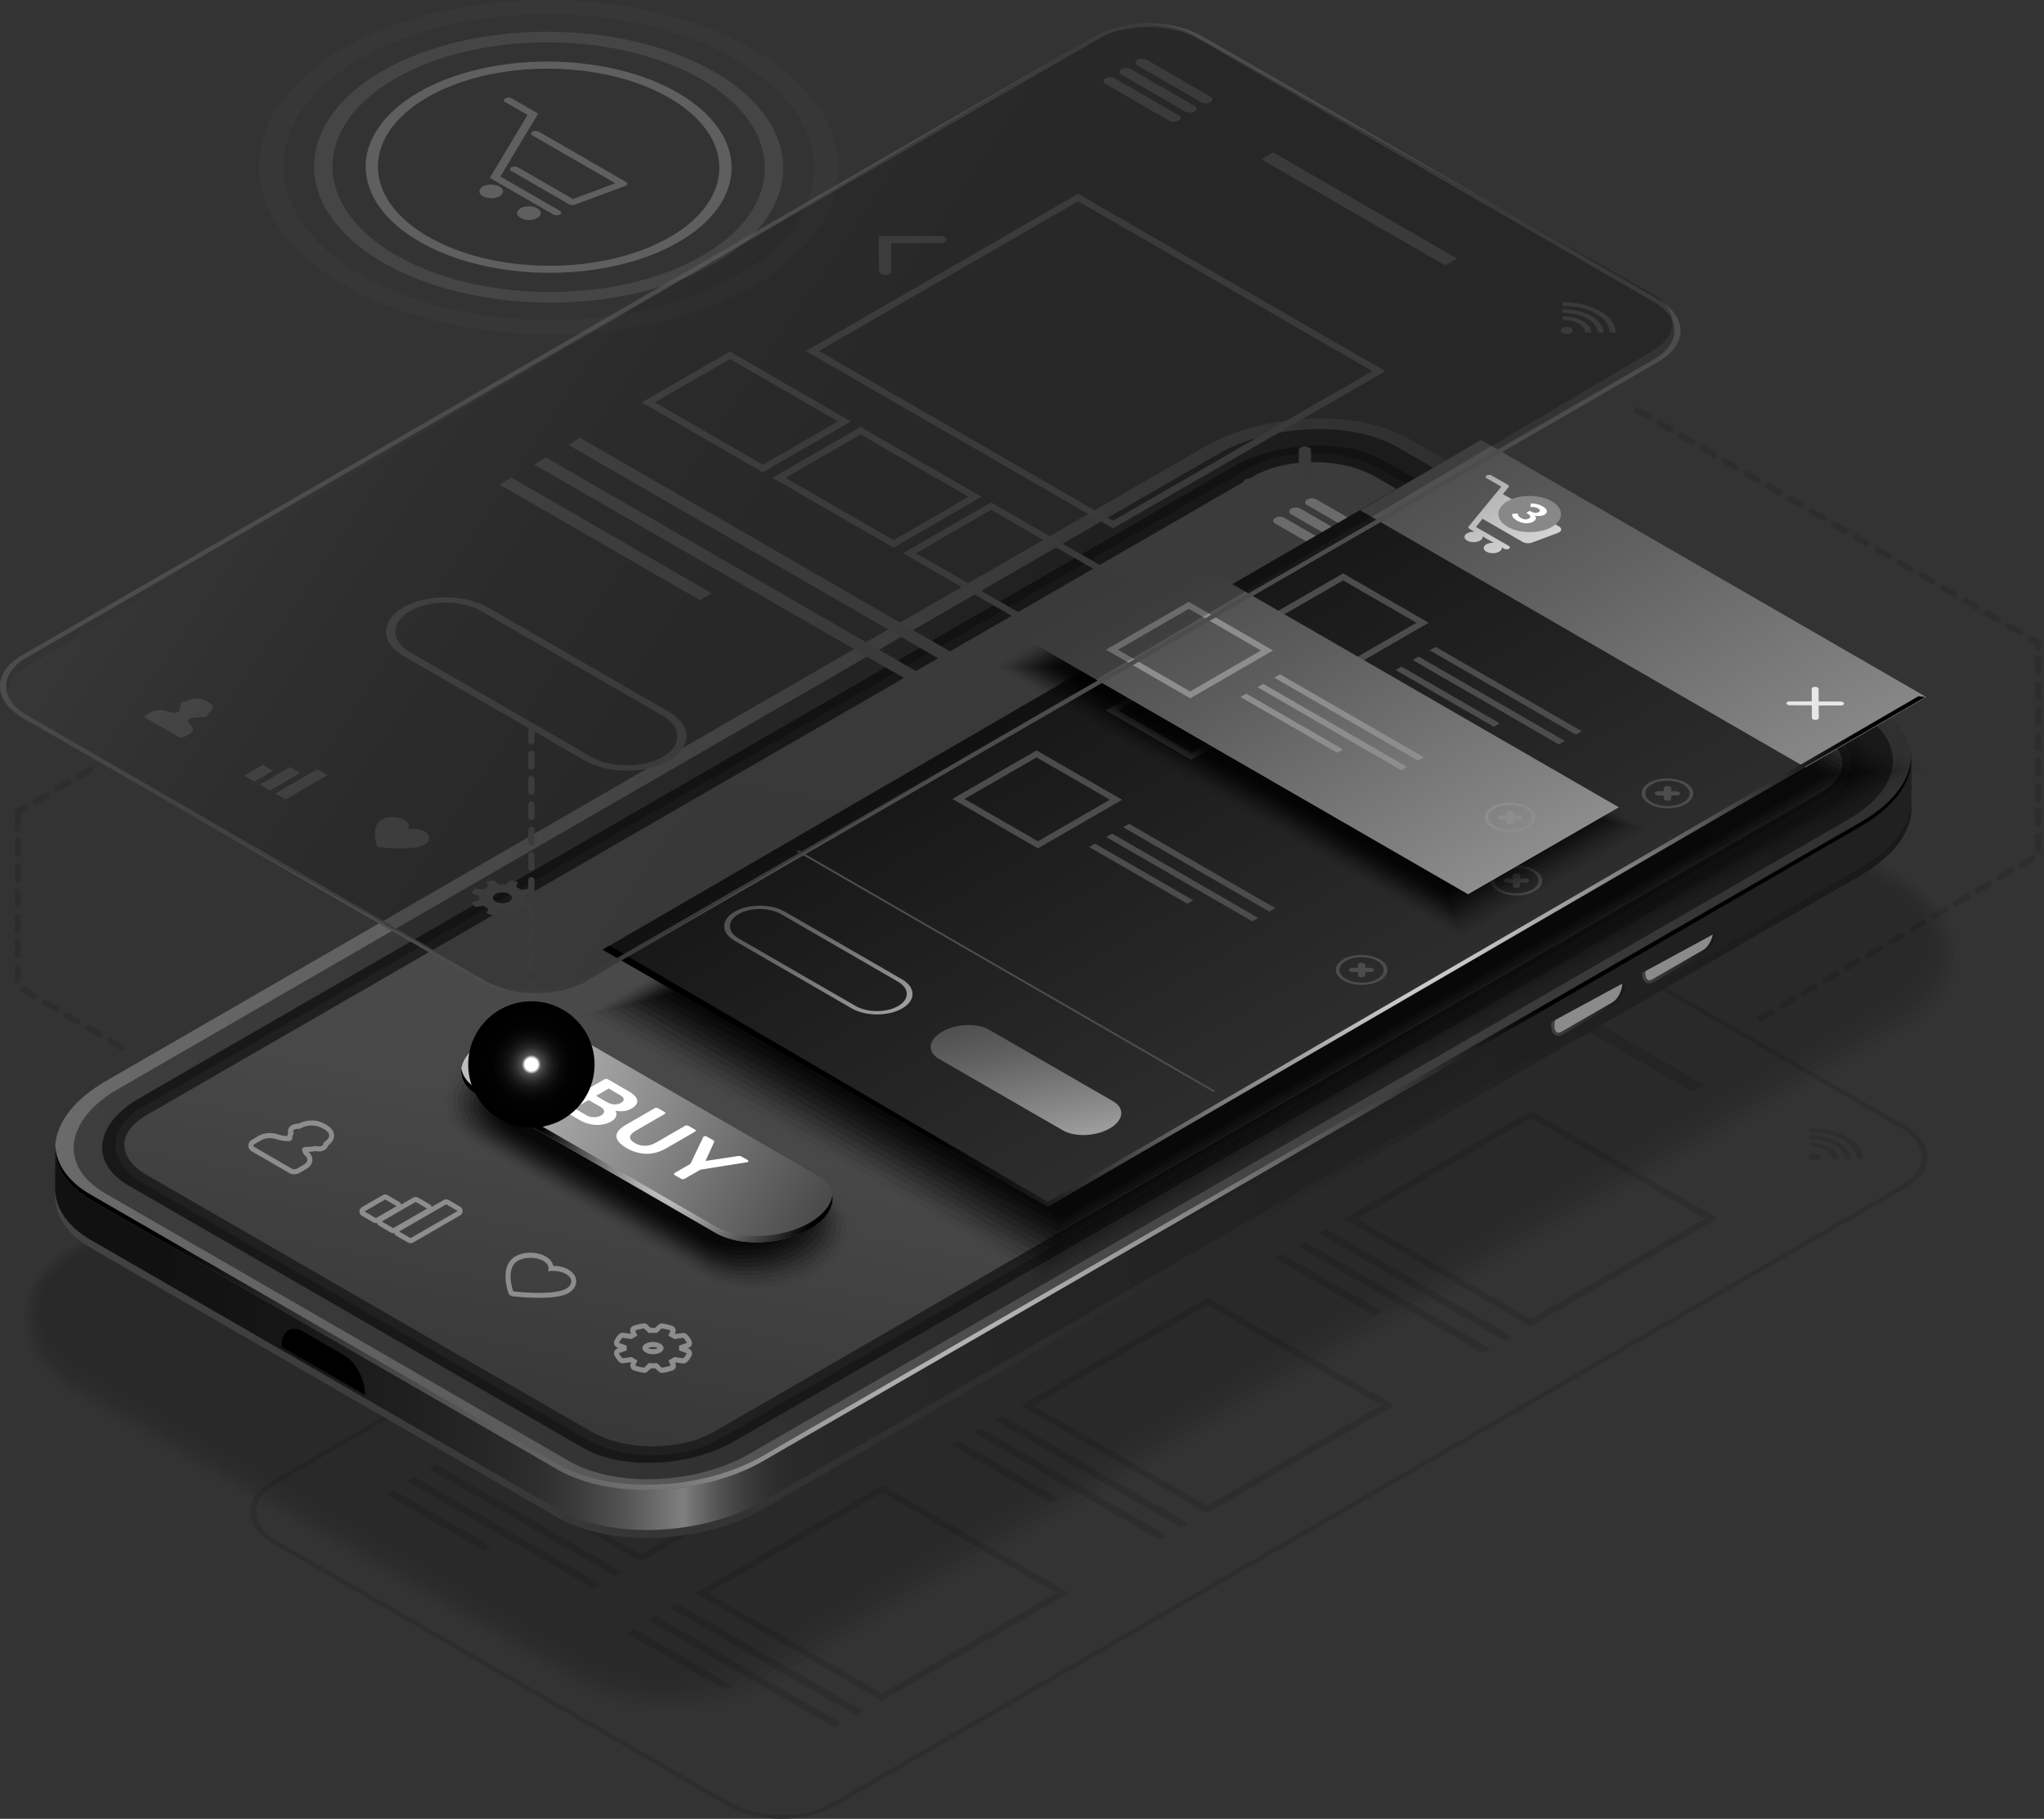 <svg width="545" height="485" viewBox="0 0 545 485" fill="none" xmlns="http://www.w3.org/2000/svg">
<rect x="0" y="0" width="545" height="485" fill="#333333" stroke="none"/>
<g clip-path="url(#clip0_86_3647)">
<path d="M469.333 272.477C469.047 272.477 468.761 272.325 468.609 272.055C468.373 271.651 468.508 271.129 468.912 270.91L471.81 269.208C472.214 268.973 472.736 269.107 472.955 269.512C473.191 269.916 473.056 270.421 472.652 270.657L469.755 272.359C469.62 272.443 469.468 272.477 469.333 272.477ZM475.128 269.057C474.842 269.057 474.556 268.905 474.404 268.636C474.168 268.231 474.303 267.726 474.707 267.49L477.605 265.789C478.009 265.553 478.514 265.688 478.75 266.092C478.986 266.496 478.851 267.002 478.447 267.238L475.549 268.939C475.432 269.023 475.28 269.057 475.128 269.057ZM480.94 265.637C480.654 265.637 480.367 265.486 480.216 265.216C479.98 264.812 480.115 264.306 480.519 264.071L483.416 262.369C483.821 262.133 484.326 262.268 484.562 262.672C484.798 263.077 484.663 263.582 484.259 263.818L481.361 265.519C481.226 265.604 481.092 265.637 480.94 265.637ZM486.735 262.218C486.449 262.218 486.162 262.066 486.011 261.796C485.775 261.392 485.91 260.887 486.314 260.651L489.211 258.95C489.616 258.714 490.121 258.848 490.357 259.253C490.593 259.657 490.458 260.162 490.054 260.398L487.156 262.1C487.038 262.184 486.887 262.218 486.735 262.218ZM492.547 258.798C492.26 258.798 491.974 258.646 491.822 258.377C491.586 257.973 491.721 257.467 492.126 257.231L495.023 255.53C495.427 255.294 495.933 255.429 496.168 255.833C496.404 256.237 496.269 256.743 495.865 256.979L492.968 258.68C492.85 258.764 492.698 258.798 492.547 258.798ZM498.358 255.378C498.072 255.378 497.786 255.227 497.634 254.957C497.398 254.553 497.533 254.048 497.937 253.812L500.835 252.11C501.239 251.874 501.744 252.009 501.98 252.413C502.216 252.818 502.081 253.323 501.677 253.559L498.779 255.26C498.645 255.345 498.51 255.378 498.358 255.378ZM504.153 251.959C503.867 251.959 503.58 251.807 503.429 251.538C503.193 251.133 503.328 250.628 503.732 250.392L506.63 248.691C507.034 248.455 507.539 248.59 507.775 248.994C508.011 249.398 507.876 249.904 507.472 250.139L504.574 251.841C504.456 251.925 504.305 251.959 504.153 251.959ZM509.965 248.539C509.679 248.539 509.392 248.387 509.241 248.118C509.005 247.714 509.14 247.208 509.544 246.972L512.441 245.271C512.846 245.035 513.351 245.17 513.587 245.574C513.823 245.978 513.688 246.484 513.284 246.72L510.386 248.421C510.251 248.505 510.117 248.539 509.965 248.539ZM515.777 245.119C515.49 245.119 515.204 244.968 515.052 244.698C514.816 244.294 514.951 243.789 515.355 243.553L518.253 241.851C518.657 241.616 519.163 241.75 519.398 242.155C519.634 242.559 519.499 243.064 519.095 243.3L516.198 245.001C516.063 245.086 515.911 245.119 515.777 245.119ZM521.571 241.7C521.285 241.7 520.999 241.548 520.847 241.279C520.611 240.874 520.746 240.369 521.15 240.133L524.048 238.432C524.452 238.196 524.957 238.331 525.193 238.735C525.429 239.139 525.294 239.661 524.89 239.88L521.993 241.582C521.875 241.666 521.723 241.7 521.571 241.7ZM527.383 238.28C527.097 238.28 526.81 238.128 526.659 237.859C526.423 237.455 526.558 236.949 526.962 236.713L529.86 235.012C530.264 234.776 530.769 234.911 531.005 235.315C531.241 235.72 531.106 236.225 530.702 236.461L527.804 238.162C527.67 238.246 527.535 238.28 527.383 238.28ZM533.195 234.86C532.909 234.86 532.622 234.709 532.471 234.439C532.235 234.035 532.369 233.53 532.774 233.294L535.671 231.592C536.076 231.357 536.581 231.491 536.817 231.896C537.053 232.3 536.918 232.805 536.513 233.041L533.616 234.743C533.481 234.827 533.33 234.86 533.195 234.86ZM538.99 231.441C538.703 231.441 538.417 231.289 538.265 231.02C538.03 230.615 538.164 230.11 538.569 229.874L541.466 228.173C541.87 227.937 542.376 228.072 542.612 228.476C542.847 228.88 542.713 229.386 542.308 229.621L539.411 231.323C539.293 231.407 539.141 231.441 538.99 231.441ZM543.454 227.246C542.982 227.246 542.612 226.876 542.612 226.404V223.035C542.612 222.563 542.982 222.193 543.454 222.193C543.926 222.193 544.296 222.563 544.296 223.035V226.404C544.296 226.876 543.909 227.246 543.454 227.246ZM543.454 220.508C542.982 220.508 542.612 220.137 542.612 219.666V216.297C542.612 215.825 542.982 215.454 543.454 215.454C543.926 215.454 544.296 215.825 544.296 216.297V219.666C544.296 220.137 543.909 220.508 543.454 220.508ZM543.454 213.77C542.982 213.77 542.612 213.399 542.612 212.928V209.558C542.612 209.087 542.982 208.716 543.454 208.716C543.926 208.716 544.296 209.087 544.296 209.558V212.928C544.296 213.399 543.909 213.77 543.454 213.77ZM543.454 207.032C542.982 207.032 542.612 206.661 542.612 206.189V202.82C542.612 202.349 542.982 201.978 543.454 201.978C543.926 201.978 544.296 202.349 544.296 202.82V206.189C544.296 206.661 543.909 207.032 543.454 207.032ZM543.454 200.293C542.982 200.293 542.612 199.923 542.612 199.451V196.082C542.612 195.61 542.982 195.24 543.454 195.24C543.926 195.24 544.296 195.61 544.296 196.082V199.451C544.296 199.923 543.909 200.293 543.454 200.293ZM543.454 193.555C542.982 193.555 542.612 193.185 542.612 192.713V189.344C542.612 188.872 542.982 188.502 543.454 188.502C543.926 188.502 544.296 188.872 544.296 189.344V192.713C544.296 193.185 543.909 193.555 543.454 193.555ZM543.454 186.817C542.982 186.817 542.612 186.446 542.612 185.975V182.606C542.612 182.134 542.982 181.763 543.454 181.763C543.926 181.763 544.296 182.134 544.296 182.606V185.975C544.296 186.446 543.909 186.817 543.454 186.817ZM543.454 180.079C542.982 180.079 542.612 179.708 542.612 179.236V175.867C542.612 175.396 542.982 175.025 543.454 175.025C543.926 175.025 544.296 175.396 544.296 175.867V179.236C544.296 179.708 543.909 180.079 543.454 180.079ZM543.454 173.341C542.982 173.341 542.612 172.97 542.612 172.498V171.925L541.028 170.999C540.624 170.763 540.489 170.241 540.725 169.854C540.961 169.449 541.483 169.314 541.87 169.55L543.875 170.713C544.128 170.864 544.296 171.134 544.296 171.437V172.481C544.296 172.97 543.909 173.341 543.454 173.341ZM538.535 169.432C538.383 169.432 538.249 169.399 538.114 169.314L535.2 167.63C534.795 167.394 534.66 166.872 534.896 166.484C535.132 166.08 535.654 165.945 536.042 166.181L538.956 167.866C539.36 168.102 539.495 168.624 539.259 169.011C539.108 169.281 538.821 169.432 538.535 169.432ZM532.706 166.046C532.555 166.046 532.42 166.013 532.285 165.928L529.371 164.244C528.967 164.008 528.832 163.486 529.068 163.098C529.304 162.694 529.826 162.559 530.213 162.795L533.128 164.48C533.532 164.716 533.667 165.238 533.431 165.625C533.279 165.895 532.993 166.046 532.706 166.046ZM526.878 162.66C526.726 162.66 526.591 162.627 526.457 162.543L523.542 160.858C523.138 160.622 523.003 160.1 523.239 159.712C523.475 159.308 523.997 159.173 524.385 159.409L527.299 161.094C527.703 161.33 527.838 161.852 527.602 162.239C527.451 162.509 527.164 162.66 526.878 162.66ZM521.049 159.275C520.898 159.275 520.763 159.241 520.628 159.157L517.714 157.472C517.31 157.236 517.175 156.714 517.411 156.327C517.646 155.922 518.169 155.787 518.556 156.023L521.47 157.708C521.875 157.944 522.009 158.466 521.774 158.853C521.622 159.123 521.336 159.275 521.049 159.275ZM515.221 155.889C515.069 155.889 514.934 155.855 514.8 155.771L511.885 154.086C511.481 153.85 511.346 153.328 511.582 152.941C511.818 152.536 512.34 152.402 512.728 152.637L515.642 154.322C516.046 154.558 516.181 155.08 515.945 155.467C515.793 155.737 515.507 155.889 515.221 155.889ZM509.392 152.503C509.241 152.503 509.106 152.469 508.971 152.385L506.057 150.7C505.652 150.464 505.518 149.959 505.754 149.555C505.989 149.15 506.512 149.016 506.899 149.251L509.813 150.936C510.218 151.172 510.352 151.677 510.117 152.081C509.965 152.351 509.679 152.503 509.392 152.503ZM503.564 149.117C503.412 149.117 503.277 149.083 503.142 148.999L500.228 147.314C499.824 147.078 499.689 146.556 499.925 146.169C500.161 145.764 500.683 145.63 501.071 145.865L503.985 147.55C504.389 147.786 504.524 148.308 504.288 148.695C504.136 148.982 503.867 149.117 503.564 149.117ZM497.752 145.748C497.6 145.748 497.466 145.714 497.331 145.63L494.416 143.945C494.012 143.709 493.877 143.204 494.113 142.8C494.349 142.395 494.871 142.26 495.259 142.496L498.173 144.181C498.577 144.417 498.712 144.922 498.476 145.326C498.325 145.596 498.038 145.748 497.752 145.748ZM491.923 142.362C491.772 142.362 491.637 142.328 491.502 142.244L488.588 140.559C488.184 140.323 488.049 139.801 488.285 139.414C488.521 139.009 489.043 138.875 489.43 139.11L492.344 140.795C492.749 141.031 492.884 141.553 492.648 141.94C492.496 142.21 492.21 142.362 491.923 142.362ZM486.095 138.976C485.943 138.976 485.808 138.942 485.674 138.858L482.759 137.173C482.355 136.937 482.22 136.415 482.456 136.028C482.692 135.623 483.214 135.489 483.602 135.724L486.516 137.409C486.92 137.645 487.055 138.167 486.819 138.554C486.668 138.824 486.381 138.976 486.095 138.976ZM480.266 135.59C480.115 135.59 479.98 135.556 479.845 135.472L476.931 133.787C476.527 133.551 476.392 133.029 476.628 132.642C476.863 132.237 477.386 132.103 477.773 132.338L480.687 134.023C481.092 134.259 481.226 134.781 480.991 135.169C480.839 135.438 480.553 135.59 480.266 135.59ZM474.438 132.204C474.286 132.204 474.151 132.17 474.017 132.086L471.102 130.401C470.698 130.165 470.563 129.643 470.799 129.256C471.035 128.851 471.557 128.717 471.945 128.953L474.859 130.637C475.263 130.873 475.398 131.395 475.162 131.783C475.01 132.052 474.724 132.204 474.438 132.204ZM468.609 128.818C468.458 128.818 468.323 128.784 468.188 128.7L465.274 127.015C464.869 126.779 464.735 126.274 464.97 125.87C465.206 125.465 465.729 125.331 466.116 125.567L469.03 127.251C469.435 127.487 469.569 127.992 469.333 128.397C469.182 128.666 468.895 128.818 468.609 128.818ZM462.781 125.432C462.629 125.432 462.494 125.398 462.359 125.314L459.445 123.629C459.041 123.393 458.906 122.871 459.142 122.484C459.378 122.08 459.9 121.945 460.287 122.181L463.202 123.865C463.606 124.101 463.741 124.623 463.505 125.011C463.353 125.28 463.084 125.432 462.781 125.432ZM456.969 122.046C456.817 122.046 456.682 122.012 456.548 121.928L453.633 120.243C453.229 120.008 453.094 119.502 453.33 119.098C453.566 118.694 454.088 118.559 454.476 118.795L457.39 120.479C457.794 120.715 457.929 121.22 457.693 121.625C457.525 121.894 457.255 122.046 456.969 122.046ZM451.14 118.66C450.989 118.66 450.854 118.626 450.719 118.542L447.805 116.857C447.401 116.622 447.266 116.099 447.502 115.712C447.737 115.308 448.26 115.173 448.647 115.409L451.561 117.093C451.966 117.329 452.1 117.851 451.865 118.239C451.713 118.508 451.427 118.66 451.14 118.66ZM445.312 115.274C445.16 115.274 445.025 115.24 444.891 115.156L441.976 113.471C441.572 113.236 441.437 112.713 441.673 112.326C441.909 111.922 442.431 111.787 442.819 112.023L445.733 113.707C446.137 113.943 446.272 114.465 446.036 114.853C445.884 115.122 445.598 115.274 445.312 115.274ZM439.483 111.888C439.332 111.888 439.197 111.854 439.062 111.77L436.148 110.086C435.743 109.85 435.609 109.327 435.845 108.94C436.08 108.536 436.603 108.401 436.99 108.637L439.904 110.321C440.309 110.557 440.443 111.079 440.208 111.467C440.056 111.736 439.77 111.888 439.483 111.888Z" fill="#2D2D2D"/>
<path d="M31.923 279.99L29.025 278.288C28.621 278.053 28.486 277.53 28.722 277.143C28.958 276.739 29.48 276.604 29.867 276.84L32.765 278.541C33.169 278.777 33.304 279.299 33.068 279.687C32.916 279.956 32.63 280.108 32.344 280.108C32.192 280.108 32.057 280.074 31.923 279.99ZM26.111 276.57L23.213 274.869C22.809 274.633 22.674 274.111 22.91 273.723C23.146 273.319 23.668 273.184 24.056 273.42L26.953 275.121C27.357 275.357 27.492 275.88 27.256 276.267C27.105 276.536 26.818 276.688 26.532 276.688C26.397 276.688 26.246 276.654 26.111 276.57ZM20.299 273.151L17.402 271.449C16.997 271.213 16.863 270.691 17.099 270.304C17.334 269.899 17.857 269.765 18.244 270L21.141 271.702C21.546 271.938 21.68 272.46 21.445 272.847C21.293 273.117 21.007 273.268 20.72 273.268C20.585 273.268 20.434 273.235 20.299 273.151ZM14.504 269.731L11.607 268.029C11.203 267.794 11.068 267.271 11.304 266.884C11.54 266.48 12.062 266.345 12.449 266.581L15.347 268.282C15.751 268.518 15.886 269.04 15.65 269.428C15.498 269.697 15.212 269.849 14.925 269.849C14.774 269.849 14.639 269.815 14.504 269.731ZM8.693 266.311L5.795 264.61C5.391 264.374 5.256 263.852 5.492 263.464C5.728 263.06 6.25 262.925 6.637 263.161L9.535 264.863C9.939 265.098 10.074 265.621 9.838 266.008C9.686 266.278 9.4 266.429 9.114 266.429C8.979 266.429 8.827 266.395 8.693 266.311ZM3.824 261.392V258.023C3.824 257.552 4.195 257.181 4.667 257.181C5.138 257.181 5.509 257.552 5.509 258.023V261.392C5.509 261.864 5.138 262.235 4.667 262.235C4.212 262.235 3.824 261.864 3.824 261.392ZM3.824 254.654V251.285C3.824 250.813 4.195 250.443 4.667 250.443C5.138 250.443 5.509 250.813 5.509 251.285V254.654C5.509 255.126 5.138 255.496 4.667 255.496C4.212 255.496 3.824 255.126 3.824 254.654ZM3.824 247.916V244.547C3.824 244.075 4.195 243.705 4.667 243.705C5.138 243.705 5.509 244.075 5.509 244.547V247.916C5.509 248.388 5.138 248.758 4.667 248.758C4.212 248.758 3.824 248.388 3.824 247.916ZM3.824 241.178V237.809C3.824 237.337 4.195 236.966 4.667 236.966C5.138 236.966 5.509 237.337 5.509 237.809V241.178C5.509 241.649 5.138 242.02 4.667 242.02C4.212 242.02 3.824 241.649 3.824 241.178ZM3.824 234.439V231.07C3.824 230.599 4.195 230.228 4.667 230.228C5.138 230.228 5.509 230.599 5.509 231.07V234.439C5.509 234.911 5.138 235.282 4.667 235.282C4.212 235.282 3.824 234.911 3.824 234.439ZM3.824 227.701V224.332C3.824 223.86 4.195 223.49 4.667 223.49C5.138 223.49 5.509 223.86 5.509 224.332V227.701C5.509 228.173 5.138 228.544 4.667 228.544C4.212 228.544 3.824 228.173 3.824 227.701ZM3.824 220.963V216.55C3.824 216.246 3.976 215.977 4.245 215.825L6.25 214.663C6.654 214.427 7.16 214.562 7.395 214.966C7.631 215.37 7.497 215.876 7.092 216.112L5.509 217.038V220.98C5.509 221.452 5.138 221.822 4.667 221.822C4.212 221.805 3.824 221.435 3.824 220.963ZM8.861 214.107C8.625 213.703 8.76 213.197 9.164 212.961L12.079 211.277C12.483 211.041 13.005 211.176 13.224 211.58C13.46 211.984 13.325 212.49 12.921 212.726L10.007 214.41C9.872 214.494 9.737 214.528 9.585 214.528C9.299 214.528 9.013 214.376 8.861 214.107ZM14.69 210.721C14.454 210.317 14.588 209.811 14.993 209.575L17.907 207.891C18.311 207.655 18.817 207.79 19.053 208.194C19.288 208.598 19.154 209.104 18.749 209.34L15.835 211.024C15.7 211.108 15.549 211.142 15.414 211.142C15.128 211.142 14.841 210.99 14.69 210.721ZM20.518 207.335C20.282 206.931 20.417 206.425 20.821 206.19L23.736 204.505C24.14 204.269 24.645 204.404 24.881 204.808C25.117 205.212 24.982 205.718 24.578 205.954L21.664 207.638C21.529 207.722 21.377 207.756 21.242 207.756C20.956 207.756 20.67 207.605 20.518 207.335Z" fill="#2D2D2D"/>
<path d="M390.278 287.789L343.868 314.59L297.56 287.856L343.969 261.055L390.278 287.789ZM393.748 287.806L343.969 259.067L294.106 287.856L343.885 316.595L393.748 287.806Z" fill="#2D2D2D"/>
<path d="M336.877 320.402L287.284 291.781L289.306 290.619L338.899 319.24L336.877 320.402Z" fill="#2D2D2D"/>
<path d="M331.133 323.737L281.54 295.1L283.545 293.938L333.138 322.558L331.133 323.737Z" fill="#2D2D2D"/>
<path d="M302.125 313.731L275.694 298.469L277.699 297.307L304.146 312.569L302.125 313.731Z" fill="#2D2D2D"/>
<path d="M454.543 324.9L408.134 351.701L361.826 324.967L408.218 298.166L454.543 324.9ZM457.997 324.9L408.218 296.161L358.355 324.95L408.134 353.689L457.997 324.9Z" fill="#2D2D2D"/>
<path d="M401.143 357.513L351.55 328.875L353.571 327.713L403.148 356.351L401.143 357.513Z" fill="#2D2D2D"/>
<path d="M395.382 360.832L345.789 332.194L347.811 331.032L397.404 359.669L395.382 360.832Z" fill="#2D2D2D"/>
<path d="M366.391 350.842L339.943 335.58L341.965 334.418L368.395 349.68L366.391 350.842Z" fill="#2D2D2D"/>
<path d="M303.995 337.618L257.585 364.42L211.277 337.686L257.686 310.885L303.995 337.618ZM307.448 337.618L257.669 308.88L207.807 337.669L257.585 366.407L307.448 337.618Z" fill="#2D2D2D"/>
<path d="M250.594 370.231L201.001 341.594L203.006 340.432L252.599 369.069L250.594 370.231Z" fill="#2D2D2D"/>
<path d="M244.834 373.55L195.24 344.913L197.262 343.75L246.855 372.388L244.834 373.55Z" fill="#2D2D2D"/>
<path d="M215.825 363.561L189.395 348.299L191.416 347.136L217.847 362.398L215.825 363.561Z" fill="#2D2D2D"/>
<path d="M368.243 374.712L321.834 401.514L275.526 374.78L321.935 347.979L368.243 374.712ZM371.714 374.729L321.935 345.991L272.072 374.78L321.851 403.518L371.714 374.729Z" fill="#2D2D2D"/>
<path d="M314.843 407.325L265.25 378.705L267.271 377.542L316.865 406.163L314.843 407.325Z" fill="#2D2D2D"/>
<path d="M309.099 410.644L259.506 382.023L261.51 380.861L311.104 409.482L309.099 410.644Z" fill="#2D2D2D"/>
<path d="M280.091 400.654L253.66 385.392L255.665 384.23L282.112 399.492L280.091 400.654Z" fill="#2D2D2D"/>
<path d="M217.308 387.666L170.898 414.468L124.59 387.734L171 360.933L217.308 387.666ZM220.778 387.666L171 358.928L121.137 387.717L170.915 416.455L220.778 387.666Z" fill="#2D2D2D"/>
<path d="M163.908 420.28L114.314 391.642L116.336 390.48L165.929 419.117L163.908 420.28Z" fill="#2D2D2D"/>
<path d="M158.164 423.598L108.57 394.961L110.575 393.798L160.168 422.436L158.164 423.598Z" fill="#2D2D2D"/>
<path d="M129.155 413.609L102.725 398.33L104.729 397.167L131.177 412.446L129.155 413.609Z" fill="#2D2D2D"/>
<path d="M281.574 424.76L235.164 451.562L188.856 424.828L235.265 398.027L281.574 424.76ZM285.027 424.76L235.249 396.022L185.386 424.811L235.164 453.549L285.027 424.76Z" fill="#2D2D2D"/>
<path d="M228.173 457.373L178.58 428.736L180.585 427.574L230.178 456.211L228.173 457.373Z" fill="#2D2D2D"/>
<path d="M222.413 460.692L172.819 432.055L174.841 430.892L224.434 459.53L222.413 460.692Z" fill="#2D2D2D"/>
<path d="M193.421 450.702L166.974 435.44L168.995 434.278L195.426 449.54L193.421 450.702Z" fill="#2D2D2D"/>
<path d="M369.423 237.926L386.386 247.714C387.094 248.118 388.222 248.118 388.913 247.714C389.604 247.309 389.604 246.652 388.913 246.248L371.95 236.461C371.242 236.056 370.113 236.056 369.423 236.461C368.715 236.865 368.715 237.522 369.423 237.926ZM384.634 248.707L367.671 238.92C366.963 238.516 365.835 238.516 365.144 238.92C364.453 239.324 364.453 239.981 365.144 240.386L382.107 250.173C382.815 250.577 383.944 250.577 384.634 250.173C385.342 249.769 385.342 249.112 384.634 248.707ZM380.389 251.167L363.426 241.38C362.718 240.975 361.59 240.975 360.899 241.38C360.208 241.784 360.208 242.441 360.899 242.845L377.862 252.632C378.57 253.037 379.698 253.037 380.389 252.632C381.097 252.228 381.097 251.571 380.389 251.167Z" fill="#2D2D2D"/>
<path d="M193.875 481.513L72.689 411.553C64.704 406.938 64.67 399.475 72.604 394.893L357.951 230.144C365.885 225.562 378.823 225.595 386.807 230.194L507.994 300.154C515.979 304.769 516.013 312.232 508.078 316.814L222.732 481.563C214.798 486.145 201.843 486.129 193.875 481.513ZM385.645 230.868C378.3 226.623 366.391 226.606 359.096 230.818L73.75 395.567C66.456 399.778 66.489 406.651 73.834 410.896L195.021 480.856C202.366 485.101 214.275 485.118 221.569 480.906L506.916 316.157C514.21 311.946 514.177 305.073 506.832 300.828L385.645 230.868Z" fill="#2D2D2D"/>
<path d="M485.32 308.509C485.32 309.031 484.595 309.453 483.686 309.453C482.776 309.453 482.052 309.031 482.052 308.509C482.052 307.987 482.776 307.566 483.686 307.566C484.579 307.566 485.32 307.987 485.32 308.509Z" fill="#2D2D2D"/>
<path d="M482.827 300.979C482.743 300.979 482.642 300.979 482.558 300.979V301.923C482.642 301.923 482.743 301.923 482.827 301.923C489.582 301.939 495.091 305.123 495.108 309.015C495.108 309.031 495.108 309.031 495.108 309.048H496.742C496.742 309.031 496.742 309.031 496.742 309.015C496.725 304.584 490.475 300.979 482.827 300.979Z" fill="#2D2D2D"/>
<path d="M482.861 304.736C482.777 304.736 482.693 304.753 482.592 304.753V305.696C482.676 305.696 482.76 305.679 482.861 305.679C486.011 305.679 488.589 307.162 488.589 308.981C488.589 308.998 488.589 308.998 488.589 309.015H490.223C490.223 308.998 490.223 308.998 490.223 308.981C490.206 306.656 486.904 304.753 482.861 304.736Z" fill="#2D2D2D"/>
<path d="M482.844 302.849C482.76 302.849 482.658 302.849 482.574 302.849V303.792C482.658 303.792 482.76 303.792 482.844 303.792C487.796 303.809 491.839 306.134 491.856 308.998C491.856 309.015 491.856 309.015 491.856 309.031H493.49C493.49 309.015 493.49 309.015 493.49 308.998C493.473 305.629 488.689 302.866 482.844 302.849Z" fill="#2D2D2D"/>
<path d="M451.326 291.158L402.406 262.908L405.573 261.089L454.493 289.322L451.326 291.158Z" fill="#2D2D2D"/>
<g opacity="0.2">
<path opacity="0.091" d="M326.769 154.928L18.041 332.632C10.275 337.113 5.879 344.154 5.912 351.954C5.946 360.478 11.286 368.446 20.635 373.836L147.819 447.266C148.021 447.384 154.237 450.938 154.473 451.006C162.306 455.284 172.06 457.457 181.561 457.07C189.242 457.07 197.901 454.408 203.409 451.241L510.436 274.515C518.202 270.034 522.599 262.992 522.565 255.193C522.531 246.669 517.191 238.701 507.842 233.311L375.47 156.882C372.707 155.282 368.866 153.547 365.666 152.519C360.376 150.818 354.649 149.824 348.837 149.774C340.448 149.689 332.766 151.475 326.769 154.928Z" fill="black"/>
<path opacity="0.182" d="M327.022 155.468L18.294 333.171C10.848 337.467 6.688 344.171 6.772 351.567C6.856 359.619 11.96 367.182 20.905 372.354L148.679 446.121C149.083 446.356 154.928 449.658 155.4 449.81C163.435 453.971 173.374 455.874 182.656 455.099C189.563 455.099 199.232 451.629 204.185 448.765L509.51 273.016C516.956 268.72 521.117 262.016 521.032 254.62C520.948 246.568 515.844 239.005 506.899 233.833L375.319 157.86C372.825 156.428 368.496 154.373 365.615 153.429C360.393 151.694 354.716 150.582 348.938 150.464C340.65 150.33 332.969 152.031 327.022 155.468Z" fill="black"/>
<path opacity="0.273" d="M327.275 155.99L18.53 333.71C11.404 337.821 7.479 344.188 7.597 351.162C7.715 358.743 12.584 365.902 21.124 370.855L149.504 444.975C150.111 445.329 155.585 448.378 156.31 448.597C164.547 452.64 174.671 454.274 183.734 453.111C189.883 453.111 200.563 448.833 204.96 446.289L508.584 271.516C515.709 267.406 519.634 261.039 519.517 254.065C519.399 246.484 514.53 239.308 505.99 234.389L375.201 158.887C372.994 157.607 368.142 155.265 365.599 154.389C360.444 152.621 354.818 151.408 349.09 151.222C340.853 150.97 333.154 152.604 327.275 155.99Z" fill="black"/>
<path opacity="0.364" d="M327.51 156.529L18.782 334.232C11.977 338.157 8.287 344.171 8.439 350.758C8.591 357.867 13.223 364.622 21.376 369.338L150.346 443.796C151.154 444.267 156.259 447.081 157.219 447.367C165.659 451.275 175.968 452.656 184.812 451.123C190.186 451.123 201.876 446.036 205.717 443.812L507.64 270.017C514.445 266.092 518.135 260.061 517.983 253.492C517.831 246.383 513.199 239.611 505.046 234.911L375.065 159.864C373.128 158.752 367.788 156.074 365.581 155.299C360.494 153.496 354.918 152.166 349.224 151.93C341.054 151.61 333.339 153.16 327.51 156.529Z" fill="black"/>
<path opacity="0.455" d="M327.763 157.068L19.035 334.771C12.55 338.511 9.096 344.188 9.281 350.37C9.467 357.008 13.864 363.375 21.629 367.856L151.205 442.667C152.233 443.257 156.95 445.817 158.146 446.171C166.787 449.961 177.282 451.073 185.907 449.153C190.506 449.153 203.207 443.24 206.509 441.336L506.73 268.518C513.216 264.778 516.669 259.101 516.484 252.919C516.299 246.282 511.902 239.914 504.136 235.433L374.948 160.841C373.297 159.881 367.451 156.899 365.565 156.209C360.545 154.373 355.036 152.924 349.376 152.637C341.257 152.233 333.541 153.732 327.763 157.068Z" fill="black"/>
<path opacity="0.545" d="M328.016 157.59L19.271 335.294C13.106 338.865 9.888 344.188 10.107 349.949C10.343 356.115 14.487 362.078 21.865 366.323L152.048 441.488C153.277 442.196 157.624 444.503 159.055 444.941C167.899 448.597 178.596 449.456 187.002 447.148C190.843 447.148 204.538 440.427 207.284 438.843L505.804 267.019C511.97 263.447 515.187 258.124 514.968 252.363C514.732 246.198 510.588 240.234 503.21 235.989L374.813 161.852C373.432 161.06 367.115 157.742 365.531 157.135C360.562 155.265 355.121 153.699 349.494 153.362C341.459 152.873 333.727 154.288 328.016 157.59Z" fill="black"/>
<path opacity="0.636" d="M328.269 158.129L19.524 335.833C13.662 339.219 10.697 344.205 10.95 349.562C11.219 355.256 15.144 360.815 22.118 364.841L152.89 440.342C154.322 441.168 158.297 443.223 159.965 443.728C169.011 447.266 179.893 447.855 188.08 445.16C191.146 445.16 205.852 437.63 208.059 436.35L504.878 265.502C510.74 262.117 513.705 257.13 513.452 251.773C513.182 246.08 509.257 240.521 502.283 236.494L374.678 162.829C373.567 162.189 366.761 158.533 365.498 158.045C360.596 156.141 355.205 154.457 349.629 154.069C341.661 153.513 333.912 154.861 328.269 158.129Z" fill="black"/>
<path opacity="0.727" d="M328.505 158.651L19.777 336.372C14.235 339.572 11.505 344.222 11.792 349.174C12.095 354.397 15.784 359.551 22.371 363.342L153.749 439.197C155.383 440.14 158.988 441.943 160.892 442.532C170.14 445.935 181.208 446.272 189.175 443.189C191.483 443.189 207.183 434.851 208.834 433.891L503.951 264.02C509.493 260.82 512.222 256.17 511.936 251.218C511.633 245.995 507.944 240.841 501.357 237.051L374.561 163.84C373.735 163.368 366.424 159.376 365.498 158.988C360.646 157.051 355.323 155.265 349.781 154.794C341.88 154.137 334.114 155.417 328.505 158.651Z" fill="black"/>
<path opacity="0.818" d="M328.758 159.19L20.03 336.894C14.807 339.909 12.297 344.222 12.634 348.77C12.971 353.521 16.425 358.271 22.624 361.842L154.592 438.035C156.428 439.096 159.662 440.646 161.802 441.303C171.235 444.588 182.505 444.655 190.254 441.185C191.787 441.185 208.498 432.038 209.609 431.398L503.025 262.504C508.247 259.489 510.757 255.176 510.42 250.628C510.083 245.878 506.63 241.127 500.431 237.556L374.426 164.8C373.87 164.48 366.088 160.134 365.464 159.881C360.663 157.91 355.424 156.007 349.916 155.484C342.083 154.777 334.3 155.99 328.758 159.19Z" fill="black"/>
<path opacity="0.909" d="M329.01 159.713L20.265 337.433C15.363 340.263 13.088 344.222 13.476 348.366C13.863 352.645 17.064 356.991 22.859 360.343L155.433 436.889C157.472 438.068 160.335 439.365 162.711 440.107C172.346 443.274 183.801 443.055 191.348 439.214C192.123 439.214 209.844 429.241 210.383 428.921L502.098 261.005C507 258.175 509.274 254.216 508.886 250.072C508.499 245.793 505.298 241.447 499.503 238.112L374.291 165.828C374.021 165.676 365.733 160.976 365.43 160.841C360.696 158.82 355.508 156.815 350.033 156.242C342.284 155.417 334.485 156.546 329.01 159.713Z" fill="black"/>
<path d="M192.443 437.209L501.171 259.506C510.436 254.149 509.274 244.816 498.577 238.634L365.413 161.751C354.716 155.569 338.528 154.895 329.263 160.252L20.517 337.955C11.252 343.312 12.415 352.645 23.112 358.827L156.276 435.71C166.989 441.892 183.161 442.566 192.443 437.209Z" fill="black"/>
</g>
<path d="M148.695 404.647L24.19 332.767C10.14 324.664 11.909 310.497 28.132 301.131L320.89 132.103C337.112 122.737 361.64 121.726 375.689 129.829L500.194 201.708C514.243 209.811 512.475 223.978 496.252 233.344L203.494 402.373C187.271 411.739 162.744 412.749 148.695 404.647Z" fill="url(#paint0_linear_86_3647)"/>
<path d="M148.695 402.508L24.19 330.628C17.924 327.006 14.79 322.171 14.706 317.101C14.706 316.646 14.723 306.892 14.757 306.437C15.279 300.558 19.793 303.793 28.115 298.992L320.891 129.98C337.113 120.614 361.64 119.603 375.689 127.706L500.195 199.586C506.461 203.208 509.577 196.84 509.679 201.911C509.679 202.349 509.679 213.989 509.628 214.444C509.123 220.323 504.608 226.421 496.253 231.239L203.494 400.25C187.272 409.599 162.745 410.627 148.695 402.508Z" fill="url(#paint1_linear_86_3647)"/>
<path d="M148.695 391.844L24.19 319.964C10.14 311.862 11.909 297.694 28.132 288.328L320.89 119.3C337.112 109.934 361.64 108.923 375.689 117.026L500.194 188.906C514.243 197.009 512.475 211.176 496.252 220.542L203.494 389.57C187.271 398.936 162.744 399.964 148.695 391.844Z" fill="url(#paint2_linear_86_3647)"/>
<path d="M24.19 318.566L148.696 390.446C162.745 398.549 187.272 397.538 203.494 388.172L496.253 219.144C504.794 214.208 509.308 207.958 509.645 201.944C509.999 208.362 505.451 215.219 496.253 220.542L203.494 389.57C187.272 398.936 162.745 399.947 148.696 391.844L24.19 319.964C17.536 316.123 14.437 310.918 14.74 305.528C15.009 310.413 18.109 315.062 24.19 318.566Z" fill="url(#paint3_radial_86_3647)"/>
<path d="M31.417 290.434L324.529 121.204C338.747 113 360.242 112.107 372.556 119.216L496.404 190.708C508.718 197.817 507.169 210.232 492.951 218.436L199.838 387.666C185.621 395.87 164.126 396.763 151.812 389.654L27.963 318.162C15.649 311.053 17.199 298.638 31.417 290.434Z" fill="url(#paint4_linear_86_3647)"/>
<path d="M37.094 292.876L328.757 124.488C340.65 117.615 358.658 116.874 368.968 122.821L490.171 192.797C500.481 198.744 499.184 209.137 487.291 216.01L195.627 384.398C183.734 391.271 165.726 392.013 155.417 386.066L34.213 316.09C23.904 310.143 25.201 299.749 37.094 292.876Z" fill="#181818"/>
<path d="M367.906 125.044C358.186 119.435 342.503 119.401 332.851 124.977L37.969 295.235C28.317 300.811 28.367 309.874 38.087 315.483L156.478 383.843C166.198 389.452 181.881 389.486 191.533 383.91L486.415 213.669C496.067 208.093 496.017 199.03 486.297 193.421L367.906 125.044Z" fill="#202020"/>
<path d="M174.098 385.662C180.28 385.662 186.041 384.297 190.337 381.821L485.218 211.58C489.093 209.34 491.232 206.509 491.232 203.595C491.232 200.647 489.059 197.767 485.117 195.492L366.727 127.133C362.364 124.623 356.535 123.225 350.302 123.225C344.12 123.225 338.359 124.59 334.08 127.066L39.165 297.307C35.291 299.547 33.151 302.377 33.151 305.292C33.151 308.24 35.324 311.12 39.266 313.394L157.657 381.754C162.02 384.264 167.865 385.662 174.098 385.662Z" fill="url(#paint5_linear_86_3647)"/>
<path d="M440.949 261.813L454.526 253.98C456.228 253.003 457.592 250.375 457.592 248.118C457.592 245.861 456.211 244.816 454.526 245.793L440.949 253.626C439.247 254.603 437.883 257.231 437.883 259.489C437.883 261.763 439.264 262.79 440.949 261.813Z" fill="url(#paint6_linear_86_3647)"/>
<path d="M440.949 261.813L454.526 253.98C456.228 253.003 457.592 250.375 457.592 248.118C457.592 245.861 456.211 244.816 454.526 245.793L440.949 253.626C439.247 254.603 437.883 257.231 437.883 259.489C437.883 261.763 439.264 262.79 440.949 261.813Z" fill="url(#paint7_linear_86_3647)"/>
<path d="M439.736 261.392C439.972 261.392 440.258 261.308 440.561 261.14L454.139 253.306C455.587 252.464 456.8 250.106 456.8 248.135C456.8 247.259 456.531 246.248 455.756 246.248C455.52 246.248 455.234 246.332 454.93 246.501L441.353 254.334C439.904 255.176 438.691 257.535 438.691 259.506C438.691 260.365 438.961 261.392 439.736 261.392Z" fill="url(#paint8_linear_86_3647)"/>
<path d="M416.725 275.812L430.303 267.979C432.004 267.002 433.368 264.374 433.368 262.117C433.368 259.859 431.987 258.815 430.303 259.792L416.725 267.625C415.024 268.602 413.659 271.23 413.659 273.487C413.659 275.745 415.041 276.789 416.725 275.812Z" fill="url(#paint9_linear_86_3647)"/>
<path d="M416.725 275.812L430.303 267.979C432.004 267.002 433.368 264.374 433.368 262.117C433.368 259.859 431.987 258.815 430.303 259.792L416.725 267.625C415.024 268.602 413.659 271.23 413.659 273.487C413.659 275.745 415.041 276.789 416.725 275.812Z" fill="url(#paint10_linear_86_3647)"/>
<path d="M415.512 275.374C415.748 275.374 416.034 275.29 416.338 275.121L429.915 267.288C431.364 266.446 432.577 264.088 432.577 262.117C432.577 261.241 432.307 260.23 431.532 260.23C431.297 260.23 431.01 260.314 430.707 260.483L417.129 268.316C415.681 269.158 414.468 271.517 414.468 273.487C414.468 274.363 414.737 275.374 415.512 275.374Z" fill="url(#paint11_linear_86_3647)"/>
<path d="M298.452 334.99L496.236 220.289C504.574 215.471 509.106 209.373 509.611 203.494C509.628 203.292 509.645 200.934 509.645 198.306C509.645 198.356 509.645 210.519 509.611 210.974C509.106 216.853 504.591 222.951 496.236 227.769L298.452 334.99Z" fill="#202020"/>
<path d="M75.064 359.13L97.35 372C97.35 367.923 94.874 363.207 91.825 361.438L80.606 354.952C77.54 353.2 75.064 355.07 75.064 359.13Z" fill="black"/>
<path d="M83.133 300.12C84.127 300.12 85.171 300.373 86.249 300.996C88.658 302.377 87.867 303.658 86.182 304.736C86.384 304.955 86.249 305.275 85.828 305.528C85.626 305.645 85.356 305.696 85.07 305.696C84.767 305.696 84.447 305.645 84.211 305.561C83.419 305.747 82.526 305.831 81.701 305.831C81.061 305.831 80.522 306.134 80.539 306.505C80.572 307.111 80.876 307.734 81.465 308.273C82.24 308.998 82.088 309.941 81.01 310.564L79.141 311.642C78.955 311.744 78.719 311.794 78.484 311.794C78.248 311.794 78.012 311.744 77.827 311.642L67.837 305.864C67.466 305.662 67.466 305.309 67.837 305.106L69.707 304.028C70.33 303.658 71.156 303.489 71.981 303.489C72.571 303.489 73.16 303.59 73.683 303.759C74.626 304.096 75.687 304.281 76.748 304.298C76.765 304.298 76.765 304.298 76.782 304.298C77.405 304.298 77.911 303.995 77.911 303.624C77.911 303.152 78.062 302.63 78.382 302.175C78.13 301.923 78.012 301.485 78.433 301.249C78.719 301.08 79.09 300.996 79.41 300.996C79.545 300.996 79.68 301.013 79.797 301.047C80.791 300.491 81.92 300.12 83.133 300.12ZM83.133 298.772C81.971 298.772 80.758 299.059 79.545 299.632C79.494 299.632 79.427 299.632 79.376 299.632C78.804 299.632 78.214 299.783 77.725 300.07C77.203 300.373 76.866 300.878 76.782 301.451C76.748 301.687 76.765 301.923 76.833 302.142C76.732 302.394 76.647 302.664 76.597 302.933C75.721 302.9 74.862 302.748 74.121 302.478C73.464 302.243 72.722 302.125 71.964 302.125C70.869 302.125 69.825 302.377 69.016 302.849L67.147 303.927C66.557 304.264 66.203 304.854 66.203 305.477C66.203 306.1 66.557 306.69 67.147 307.027L77.136 312.805C77.523 313.024 77.978 313.142 78.467 313.142C78.955 313.142 79.41 313.024 79.797 312.805L81.667 311.727C82.594 311.188 83.167 310.413 83.268 309.52C83.369 308.694 83.049 307.903 82.375 307.279C82.341 307.246 82.291 307.195 82.257 307.162C82.914 307.128 83.571 307.06 84.16 306.943C84.447 307.01 84.75 307.044 85.036 307.044C85.592 307.044 86.081 306.926 86.468 306.707C87.024 306.387 87.378 305.949 87.53 305.443C88.22 304.904 89.113 303.995 89.079 302.765C89.062 301.653 88.321 300.676 86.889 299.851C85.693 299.126 84.43 298.772 83.133 298.772Z" fill="#8D8D8D"/>
<path d="M171.69 354.228L173.004 355.458C173.358 355.424 173.711 355.407 174.048 355.407C174.419 355.407 174.773 355.424 175.143 355.458L176.44 354.228C177.249 354.346 178.041 354.531 178.782 354.784L178.209 356.199C178.495 356.317 178.782 356.452 179.034 356.603C179.287 356.755 179.523 356.906 179.725 357.075L182.168 356.738C182.606 357.159 182.926 357.614 183.145 358.086L181.005 358.844C181.123 359.248 181.123 359.669 181.005 360.09L183.145 360.848C182.943 361.32 182.623 361.775 182.185 362.196L179.742 361.859C179.54 362.028 179.304 362.179 179.051 362.331C178.799 362.482 178.512 362.617 178.226 362.735L178.815 364.15C178.074 364.403 177.283 364.588 176.474 364.706L175.16 363.476C174.806 363.51 174.452 363.527 174.116 363.527C173.745 363.527 173.374 363.51 173.021 363.476L171.724 364.706C170.915 364.588 170.123 364.403 169.382 364.15L169.955 362.735C169.668 362.617 169.382 362.482 169.129 362.331C168.877 362.179 168.641 362.028 168.439 361.859L165.996 362.196C165.558 361.775 165.238 361.32 165.019 360.848L167.158 360.09C167.04 359.686 167.04 359.265 167.158 358.844L165.019 358.086C165.221 357.614 165.541 357.159 165.979 356.738L168.422 357.075C168.624 356.906 168.86 356.755 169.112 356.603C169.365 356.452 169.651 356.317 169.938 356.199L169.348 354.784C170.089 354.548 170.881 354.363 171.69 354.228ZM174.132 361.101C174.857 361.101 175.564 360.949 176.12 360.629C177.215 359.989 177.215 358.962 176.103 358.321C175.547 358.001 174.823 357.833 174.099 357.833C173.374 357.833 172.667 357.985 172.111 358.305C171.016 358.945 171.016 359.972 172.128 360.612C172.667 360.933 173.408 361.101 174.132 361.101ZM171.69 352.88C171.622 352.88 171.555 352.88 171.488 352.897C170.578 353.032 169.719 353.234 168.927 353.504C168.573 353.622 168.287 353.891 168.135 354.228C167.984 354.565 167.984 354.952 168.119 355.306L168.236 355.576C168.186 355.609 168.135 355.643 168.102 355.66L166.198 355.39C166.131 355.374 166.08 355.374 166.013 355.374C165.659 355.374 165.322 355.508 165.07 355.761C164.53 356.3 164.109 356.89 163.823 357.513C163.671 357.85 163.671 358.254 163.806 358.591C163.958 358.945 164.244 359.197 164.598 359.332L164.901 359.45L164.615 359.551C164.261 359.669 163.975 359.956 163.823 360.292C163.671 360.646 163.688 361.034 163.84 361.387C164.126 362.011 164.547 362.6 165.086 363.139C165.339 363.392 165.676 363.527 166.03 363.527C166.097 363.527 166.148 363.527 166.215 363.51L168.119 363.257C168.169 363.291 168.22 363.325 168.27 363.358L168.169 363.628C168.034 363.965 168.034 364.352 168.186 364.706C168.338 365.043 168.624 365.312 168.978 365.43C169.786 365.7 170.645 365.902 171.555 366.054C171.622 366.07 171.69 366.07 171.757 366.07C172.094 366.07 172.431 365.936 172.684 365.7L173.56 364.874C173.762 364.891 173.964 364.891 174.166 364.891C174.351 364.891 174.537 364.891 174.722 364.874L175.615 365.717C175.868 365.953 176.204 366.087 176.541 366.087C176.609 366.087 176.676 366.087 176.743 366.07C177.636 365.936 178.512 365.734 179.304 365.464C179.658 365.346 179.944 365.077 180.096 364.74C180.247 364.403 180.247 364.015 180.113 363.662L179.995 363.392C180.045 363.358 180.096 363.325 180.129 363.308L182.033 363.577C182.1 363.594 182.151 363.594 182.218 363.594C182.572 363.594 182.909 363.459 183.162 363.207C183.701 362.668 184.122 362.078 184.408 361.455C184.56 361.118 184.56 360.714 184.425 360.377C184.273 360.023 183.987 359.77 183.633 359.635L183.33 359.518L183.616 359.416C183.97 359.299 184.257 359.012 184.408 358.675C184.56 358.321 184.543 357.934 184.391 357.58C184.105 356.957 183.684 356.367 183.145 355.828C182.892 355.576 182.555 355.441 182.201 355.441C182.134 355.441 182.084 355.441 182.016 355.458L180.113 355.71C180.062 355.677 180.012 355.643 179.961 355.609L180.062 355.34C180.197 355.003 180.197 354.615 180.045 354.262C179.894 353.925 179.607 353.655 179.253 353.537C178.445 353.268 177.586 353.066 176.676 352.914C176.609 352.897 176.541 352.897 176.474 352.897C176.137 352.897 175.8 353.032 175.547 353.268L174.671 354.093C174.469 354.076 174.267 354.076 174.065 354.076C173.88 354.076 173.694 354.076 173.509 354.093L172.616 353.251C172.364 353.015 172.027 352.88 171.69 352.88ZM172.818 359.467C173.139 359.299 173.61 359.197 174.082 359.197C174.57 359.197 175.059 359.299 175.396 359.484C175.076 359.652 174.604 359.753 174.132 359.753C173.627 359.753 173.139 359.652 172.818 359.467Z" fill="#8D8D8D"/>
<path d="M102.707 319.863L105.756 321.632L100.231 324.816L97.182 323.047L102.707 319.863ZM110.843 320.503L113.892 322.272L104.846 327.494L101.797 325.726L110.843 320.503ZM118.98 321.144L122.029 322.912L109.479 330.156L106.43 328.387L118.98 321.144ZM102.707 318.516C102.471 318.516 102.235 318.583 102.033 318.701L96.508 321.885C96.087 322.121 95.834 322.575 95.834 323.047C95.834 323.519 96.087 323.974 96.508 324.209L99.557 325.978C99.759 326.096 99.995 326.163 100.231 326.163C100.332 326.163 100.433 326.147 100.517 326.13C100.618 326.45 100.837 326.719 101.123 326.888L104.173 328.657C104.375 328.775 104.611 328.842 104.846 328.842C104.947 328.842 105.048 328.825 105.133 328.808C105.234 329.128 105.453 329.398 105.739 329.566L108.788 331.335C108.99 331.453 109.226 331.52 109.462 331.52C109.698 331.52 109.934 331.453 110.136 331.335L122.686 324.091C123.107 323.856 123.36 323.401 123.36 322.929C123.36 322.441 123.107 322.003 122.686 321.767L119.637 319.998C119.435 319.88 119.199 319.813 118.963 319.813C118.727 319.813 118.491 319.88 118.289 319.998L115.139 321.817C115.038 321.531 114.819 321.278 114.549 321.127L111.5 319.358C111.298 319.24 111.062 319.173 110.827 319.173C110.591 319.173 110.355 319.24 110.153 319.358L107.003 321.177C106.902 320.891 106.683 320.638 106.413 320.487L103.364 318.718C103.162 318.566 102.926 318.516 102.707 318.516Z" fill="#8D8D8D"/>
<path d="M141.435 335.395C142.664 335.395 143.911 335.664 144.854 336.22C146.168 336.978 146.572 338.056 146.05 339.017C146.505 338.932 146.994 338.899 147.482 338.899C148.712 338.899 149.958 339.168 150.902 339.724C152.789 340.819 152.788 342.571 150.919 343.649C149.419 344.508 146.539 344.761 143.776 344.761C140.222 344.761 136.836 344.357 136.836 344.357C136.836 344.357 134.629 338.208 138.049 336.22C138.992 335.664 140.222 335.395 141.435 335.395ZM141.435 334.047C139.919 334.047 138.487 334.401 137.375 335.041C133.029 337.551 135.454 344.491 135.556 344.795C135.724 345.283 136.162 345.62 136.667 345.671C136.802 345.687 140.171 346.075 143.759 346.075C147.516 346.075 150.076 345.654 151.576 344.795C152.89 344.037 153.648 342.891 153.648 341.678C153.648 340.448 152.89 339.303 151.559 338.545C150.464 337.905 149.032 337.551 147.533 337.551C147.331 336.658 146.724 335.749 145.511 335.058C144.416 334.401 142.968 334.047 141.435 334.047Z" fill="#8D8D8D"/>
<path opacity="0.02" d="M201.725 344.34C196.553 344.34 191.921 343.245 188.333 341.156L156.545 322.811L124.758 304.466C120.395 301.956 117.901 298.065 117.901 293.82C117.901 289.019 121.051 284.437 126.56 281.27C131.192 278.592 137.274 277.059 143.237 277.059C148.392 277.059 153.024 278.154 156.629 280.242L188.417 298.604L220.204 316.966C224.567 319.476 227.06 323.367 227.06 327.612C227.06 332.413 223.91 336.995 218.402 340.162C213.769 342.807 207.688 344.34 201.725 344.34Z" fill="black"/>
<path opacity="0.045" d="M127.57 281.977C132.102 279.366 138.031 277.884 143.826 277.884C148.139 277.884 152.081 278.693 155.315 280.209C155.804 280.445 156.393 280.748 156.848 281L187.81 298.874L190.404 300.373L218.772 316.747C221.097 318.094 223.253 320.133 224.331 322.137C225.157 323.637 225.645 325.237 225.696 326.921C225.847 331.554 222.866 336.035 217.441 339.168C212.91 341.779 206.997 343.262 201.202 343.262C196.89 343.262 192.948 342.453 189.714 340.937C189.208 340.701 188.635 340.398 188.181 340.128L157.219 322.255L154.624 320.756L126.256 304.382C123.932 303.034 121.776 300.996 120.697 298.991C119.872 297.492 119.383 295.892 119.333 294.207C119.164 289.592 122.163 285.094 127.57 281.977Z" fill="black"/>
<path opacity="0.071" d="M128.581 282.702C132.995 280.158 138.773 278.726 144.399 278.743C148.594 278.76 152.434 279.552 155.568 281.034C156.006 281.236 156.629 281.573 157.05 281.809L187.187 299.21L189.714 300.676L217.307 316.612C219.395 317.825 221.787 319.981 222.798 321.75C223.624 323.198 224.196 324.698 224.297 326.298C224.618 330.762 221.787 335.159 216.464 338.242C212.051 340.785 206.273 342.217 200.646 342.2C196.452 342.183 192.611 341.392 189.478 339.909C189.023 339.707 188.416 339.37 187.995 339.134L157.859 321.733L155.332 320.267L127.739 304.331C125.65 303.119 123.258 300.962 122.23 299.194C121.405 297.745 120.832 296.246 120.731 294.645C120.428 290.181 123.258 285.768 128.581 282.702Z" fill="black"/>
<path opacity="0.096" d="M129.609 283.426C133.905 280.95 139.531 279.569 144.989 279.585C149.066 279.602 152.789 280.394 155.838 281.843C156.242 282.028 156.899 282.382 157.27 282.601L186.581 299.514L189.04 300.929L215.875 316.427C217.728 317.505 220.373 319.745 221.316 321.312C222.159 322.693 222.799 324.108 222.95 325.641C223.422 329.937 220.761 334.249 215.522 337.264C211.226 339.741 205.6 341.122 200.142 341.105C196.065 341.088 192.342 340.297 189.293 338.848C188.889 338.663 188.232 338.309 187.861 338.09L158.55 321.177L156.091 319.762L129.256 304.281C127.403 303.203 124.758 300.945 123.814 299.396C122.972 298.014 122.349 296.599 122.18 295.066C121.709 290.771 124.37 286.441 129.609 283.426Z" fill="black"/>
<path opacity="0.122" d="M130.62 284.134C134.815 281.708 140.273 280.394 145.562 280.411C149.521 280.428 153.143 281.219 156.09 282.634C156.444 282.803 157.152 283.19 157.472 283.376L185.958 299.817L188.35 301.198L214.41 316.241C216.044 317.185 218.941 319.526 219.783 320.874C220.626 322.205 221.333 323.519 221.569 324.967C222.192 329.078 219.699 333.323 214.545 336.287C210.35 338.713 204.892 340.027 199.603 340.01C195.644 339.993 192.022 339.202 189.074 337.787C188.72 337.618 188.013 337.231 187.693 337.046L159.207 320.604L156.815 319.223L130.755 304.18C129.121 303.237 126.223 300.895 125.381 299.547C124.539 298.217 123.831 296.903 123.612 295.454C122.972 291.344 125.465 287.115 130.62 284.134Z" fill="black"/>
<path opacity="0.147" d="M131.63 284.858C135.707 282.5 141.013 281.236 146.134 281.27C149.975 281.304 153.496 282.095 156.343 283.477C156.646 283.628 157.404 284.033 157.674 284.201L185.317 300.171L187.642 301.518L212.944 316.123C214.342 316.932 217.509 319.375 218.267 320.503C219.126 321.783 219.901 322.996 220.187 324.361C220.979 328.303 218.638 332.447 213.567 335.378C209.49 337.736 204.184 339.016 199.063 338.966C195.222 338.932 191.702 338.14 188.855 336.759C188.551 336.608 187.793 336.203 187.524 336.035L159.863 320.065L157.539 318.718L132.237 304.112C130.839 303.304 127.672 300.861 126.914 299.733C126.054 298.452 125.28 297.24 124.993 295.875C124.218 291.933 126.577 287.789 131.63 284.858Z" fill="black"/>
<path opacity="0.173" d="M132.658 285.583C136.617 283.292 141.789 282.062 146.724 282.112C150.431 282.146 153.85 282.938 156.613 284.285C156.866 284.403 157.657 284.841 157.893 284.976L184.711 300.457L186.968 301.754L211.496 315.921C212.658 316.595 216.094 319.122 216.751 320.049C217.627 321.278 218.47 322.39 218.807 323.687C219.767 327.461 217.577 331.52 212.591 334.401C208.632 336.692 203.477 337.922 198.525 337.871C194.819 337.837 191.399 337.046 188.636 335.698C188.384 335.58 187.592 335.125 187.356 335.007L160.538 319.526L158.281 318.229L133.753 304.062C132.591 303.388 129.155 300.861 128.498 299.935C127.622 298.705 126.779 297.593 126.442 296.296C125.482 292.523 127.672 288.463 132.658 285.583Z" fill="black"/>
<path opacity="0.198" d="M133.669 286.307C137.526 284.083 142.529 282.904 147.314 282.954C150.902 282.988 154.22 283.78 156.882 285.094C157.084 285.195 157.926 285.667 158.112 285.768L184.104 300.777L186.294 302.04L210.046 315.753C210.973 316.292 214.696 318.903 215.252 319.627C216.144 320.823 217.054 321.817 217.442 323.03C218.57 326.635 216.532 330.61 211.63 333.441C207.772 335.664 202.769 336.843 198.002 336.793C194.414 336.759 191.095 335.967 188.434 334.653C188.231 334.552 187.389 334.081 187.204 333.98L161.211 318.97L159.021 317.707L135.269 303.995C134.343 303.455 130.62 300.844 130.064 300.12C129.171 298.924 128.261 297.947 127.874 296.717C126.745 293.095 128.783 289.137 133.669 286.307Z" fill="black"/>
<path opacity="0.224" d="M134.68 287.031C138.42 284.875 143.271 283.746 147.887 283.814C151.357 283.864 154.574 284.639 157.135 285.919C157.287 285.987 158.179 286.492 158.314 286.576L183.481 301.114L185.604 302.344L208.598 315.618C209.289 316.022 213.416 318.633 213.736 319.24C214.865 320.183 215.623 321.261 216.061 322.407C217.358 325.843 215.471 329.735 210.67 332.497C206.93 334.654 202.079 335.782 197.463 335.715C193.993 335.664 190.776 334.889 188.215 333.609C188.063 333.542 187.171 333.036 187.036 332.952L161.869 318.414L159.746 317.185L136.752 303.91C136.061 303.506 131.934 300.895 131.614 300.289C130.485 299.345 129.727 298.267 129.289 297.122C127.992 293.685 129.879 289.794 134.68 287.031Z" fill="black"/>
<path opacity="0.249" d="M135.707 287.755C139.329 285.667 144.029 284.588 148.476 284.656C151.828 284.706 154.928 285.481 157.404 286.728C157.505 286.778 158.449 287.317 158.533 287.368L182.875 301.417L184.93 302.613L207.149 315.449C207.621 315.719 212.017 318.414 212.22 318.819C213.382 319.695 214.191 320.688 214.679 321.767C216.145 325.035 214.41 328.842 209.693 331.554C206.071 333.643 201.371 334.721 196.924 334.653C193.572 334.603 190.472 333.828 187.996 332.581C187.895 332.531 186.951 331.992 186.867 331.941L162.525 317.892L160.47 316.696L138.251 303.86C137.779 303.59 133.382 300.895 133.18 300.491C132.018 299.615 131.209 298.621 130.721 297.543C129.238 294.275 130.99 290.468 135.707 287.755Z" fill="black"/>
<path opacity="0.275" d="M136.718 288.463C140.222 286.442 144.77 285.414 149.049 285.498C152.284 285.549 155.282 286.324 157.657 287.537C157.708 287.553 158.685 288.126 158.735 288.16L182.252 301.737L184.239 302.883L205.701 315.264C205.937 315.399 210.62 318.179 210.721 318.381C211.917 319.172 212.776 320.099 213.315 321.093C214.966 324.176 213.365 327.898 208.733 330.577C205.229 332.598 200.681 333.626 196.402 333.559C193.168 333.508 190.169 332.733 187.794 331.52C187.743 331.503 186.766 330.931 186.716 330.897L163.199 317.319L161.212 316.174L139.75 303.792C139.515 303.658 134.832 300.878 134.73 300.676C133.534 299.884 132.675 298.958 132.136 297.964C130.485 294.864 132.086 291.141 136.718 288.463Z" fill="black"/>
<path opacity="0.3" d="M187.575 330.459L161.936 315.652L136.297 300.845C131.125 297.863 131.765 292.641 137.746 289.187C143.726 285.734 152.755 285.364 157.927 288.345L183.566 303.152L209.204 317.96C214.376 320.941 213.736 326.163 207.756 329.617C201.792 333.07 192.746 333.458 187.575 330.459Z" fill="black"/>
<path d="M190.859 328.791L127.284 292.085C120.866 288.379 121.675 281.91 129.087 277.631C136.499 273.353 147.701 272.898 154.102 276.587L217.678 313.293C224.096 316.999 223.287 323.468 215.875 327.747C208.48 332.026 197.278 332.48 190.859 328.791Z" fill="url(#paint12_linear_86_3647)"/>
<path d="M215.892 326.062C208.48 330.341 197.278 330.796 190.877 327.107L127.302 290.4C124.724 288.918 123.343 286.981 123.04 284.926C122.635 287.587 124.033 290.198 127.302 292.085L190.877 328.791C197.295 332.497 208.497 332.026 215.892 327.747C220.323 325.186 222.378 321.834 221.94 318.768C221.552 321.346 219.514 323.957 215.892 326.062Z" fill="url(#paint13_radial_86_3647)"/>
<path d="M148.729 295.151C148.729 295.05 148.796 294.966 148.914 294.881L161.161 287.806C161.295 287.722 161.447 287.688 161.615 287.688C161.784 287.688 161.935 287.722 162.087 287.806L167.579 290.973C169.061 291.832 169.836 292.658 169.92 293.449C170.004 294.241 169.499 294.966 168.37 295.606C167.713 295.976 167.006 296.212 166.214 296.279C165.439 296.364 164.732 296.33 164.092 296.195C164.378 296.633 164.445 297.122 164.277 297.644C164.108 298.166 163.671 298.621 162.98 299.025C161.817 299.699 160.47 300.019 158.971 299.969C157.455 299.918 155.989 299.48 154.557 298.672L148.897 295.403C148.796 295.336 148.729 295.252 148.729 295.151ZM156.275 297.341C156.932 297.728 157.623 297.913 158.347 297.913C159.072 297.913 159.712 297.762 160.268 297.442C160.824 297.122 161.093 296.751 161.076 296.33C161.059 295.909 160.739 295.505 160.082 295.134L156.949 293.331L153.142 295.521L156.275 297.341ZM161.851 293.904C162.491 294.275 163.148 294.477 163.805 294.494C164.462 294.511 165.069 294.376 165.591 294.073C166.113 293.769 166.349 293.433 166.298 293.079C166.248 292.708 165.894 292.338 165.237 291.967L162.306 290.266L158.92 292.22L161.851 293.904Z" fill="white"/>
<path d="M164.361 303.051C164.277 302.007 165.119 300.979 166.871 299.952L174.536 295.521C174.671 295.437 174.822 295.404 174.991 295.404C175.159 295.404 175.311 295.437 175.462 295.521L177.198 296.532C177.332 296.616 177.4 296.701 177.4 296.802C177.4 296.903 177.332 296.987 177.198 297.071L169.533 301.502C168.539 302.074 168.034 302.647 168 303.203C167.966 303.759 168.387 304.298 169.263 304.803C170.139 305.309 171.066 305.545 172.026 305.528C173.003 305.511 173.98 305.225 174.974 304.652L182.639 300.221C182.773 300.137 182.925 300.103 183.11 300.103C183.279 300.103 183.447 300.137 183.582 300.221L185.317 301.232C185.452 301.316 185.519 301.401 185.519 301.502C185.519 301.603 185.435 301.687 185.3 301.771L177.635 306.202C175.884 307.212 174.098 307.701 172.295 307.667C170.493 307.617 168.741 307.111 167.023 306.134C165.355 305.123 164.445 304.096 164.361 303.051Z" fill="white"/>
<path d="M179.69 313.041C179.69 312.94 179.758 312.855 179.876 312.788L184.104 310.346L187.507 303.203C187.574 303.119 187.625 303.068 187.658 303.051C187.776 302.984 187.911 302.95 188.063 302.967C188.214 302.967 188.349 303.001 188.45 303.068L190.152 304.045C190.387 304.18 190.472 304.365 190.387 304.584L188.113 309.571L196.772 308.274C196.907 308.257 197.058 308.24 197.227 308.257C197.395 308.274 197.547 308.307 197.698 308.391L199.4 309.368C199.518 309.436 199.568 309.503 199.568 309.604C199.568 309.689 199.518 309.773 199.4 309.84C199.332 309.891 199.231 309.908 199.13 309.924L186.766 311.895L182.537 314.338C182.403 314.422 182.251 314.456 182.082 314.456C181.914 314.456 181.762 314.405 181.611 314.338L179.876 313.327C179.758 313.226 179.69 313.142 179.69 313.041Z" fill="white"/>
<path d="M348.517 134.663L365.481 144.451C366.188 144.855 367.317 144.855 368.008 144.451C368.698 144.046 368.698 143.389 368.008 142.985L351.044 133.198C350.337 132.793 349.208 132.793 348.517 133.198C347.81 133.602 347.81 134.259 348.517 134.663ZM363.746 145.444L346.782 135.657C346.075 135.253 344.946 135.253 344.256 135.657C343.565 136.061 343.565 136.718 344.256 137.123L361.219 146.91C361.926 147.314 363.055 147.314 363.746 146.91C364.453 146.506 364.436 145.849 363.746 145.444ZM359.484 147.904L342.52 138.117C341.813 137.712 340.684 137.712 339.994 138.117C339.303 138.521 339.303 139.178 339.994 139.582L356.957 149.369C357.665 149.774 358.793 149.774 359.484 149.369C360.191 148.965 360.191 148.308 359.484 147.904Z" fill="#8D8D8D"/>
<path opacity="0.02" d="M277.85 342.032L154.827 271.011L390.867 134.04L513.89 205.061L277.85 342.032Z" fill="black"/>
<path opacity="0.045" d="M278.321 340.516L157.017 270.489L390.159 135.168L511.464 205.212L278.321 340.516Z" fill="black"/>
<path opacity="0.071" d="M278.777 339L159.19 269.95L389.469 136.314L509.055 205.364L278.777 339Z" fill="black"/>
<path opacity="0.096" d="M279.248 337.467L161.38 269.427L388.761 137.459L506.629 205.499L279.248 337.467Z" fill="black"/>
<path opacity="0.122" d="M279.72 335.951L163.57 268.888L388.054 138.588L504.204 205.65L279.72 335.951Z" fill="black"/>
<path opacity="0.147" d="M280.175 334.434L165.76 268.366L387.363 139.734L501.778 205.802L280.175 334.434Z" fill="black"/>
<path opacity="0.173" d="M280.646 332.901L167.933 267.827L386.655 140.862L499.369 205.937L280.646 332.901Z" fill="black"/>
<path opacity="0.198" d="M281.118 331.385L170.123 267.305L385.948 142.008L496.943 206.088L281.118 331.385Z" fill="black"/>
<path opacity="0.224" d="M281.59 329.869L172.312 266.783L385.24 143.136L494.517 206.24L281.59 329.869Z" fill="black"/>
<path opacity="0.249" d="M282.045 328.336L174.503 266.244L384.55 144.282L492.092 206.375L282.045 328.336Z" fill="black"/>
<path opacity="0.275" d="M282.516 326.82L176.676 265.722L383.842 145.427L489.683 206.526L282.516 326.82Z" fill="black"/>
<path opacity="0.3" d="M282.989 325.304L178.866 265.182L383.135 146.556L487.258 206.661L282.989 325.304Z" fill="black"/>
<path d="M279.4 321.75L160.689 253.222L389.486 120.429L508.196 188.973L279.4 321.75Z" fill="url(#paint14_linear_86_3647)"/>
<path d="M481.378 204.623L362.667 136.078L394.876 117.312L513.586 185.857L481.378 204.623Z" fill="url(#paint15_linear_86_3647)"/>
<path d="M283.393 301.417L250.325 282.331C247.108 280.478 247.512 277.244 251.218 275.104C254.924 272.965 260.533 272.729 263.734 274.582L296.802 293.668C300.019 295.521 299.615 298.756 295.909 300.895C292.22 303.034 286.61 303.27 283.393 301.417Z" fill="url(#paint16_linear_86_3647)"/>
<path d="M239.425 261.763C242.558 263.565 242.558 266.496 239.459 268.282C236.359 270.067 231.289 270.068 228.156 268.265L196.974 250.257C193.841 248.455 193.841 245.524 196.941 243.738C200.04 241.952 205.111 241.952 208.244 243.755L239.425 261.763ZM240.503 261.139L209.322 243.131C205.599 240.975 199.569 240.975 195.863 243.115C192.157 245.254 192.173 248.741 195.913 250.88L227.094 268.888C230.817 271.045 236.848 271.045 240.554 268.905C244.243 266.783 244.226 263.296 240.503 261.139Z" fill="url(#paint17_linear_86_3647)"/>
<path d="M377.677 166.063L358.473 177.148L338.915 165.861L358.119 154.777L377.677 166.063ZM380.928 166.063L358.119 152.89L335.681 165.844L358.49 179.018L380.928 166.063Z" fill="#4C4C4C"/>
<path d="M420.162 195.897L381.215 173.408L382.798 172.498L421.745 194.987L420.162 195.897Z" fill="#4C4C4C"/>
<path d="M323.569 291.209L212.456 227.061L212.945 226.758L324.058 290.922L323.569 291.209Z" fill="#4C4C4C"/>
<path d="M415.647 198.508L376.7 176.019L378.284 175.093L417.231 197.581L415.647 198.508Z" fill="#4C4C4C"/>
<path d="M398.295 193.791L372.101 178.664L373.684 177.754L399.879 192.881L398.295 193.791Z" fill="#4C4C4C"/>
<path d="M336.877 189.63L317.673 200.715L298.115 189.428L317.319 178.344L336.877 189.63ZM340.111 189.63L317.303 176.457L294.864 189.411L317.673 202.584L340.111 189.63Z" fill="#4C4C4C"/>
<path d="M379.361 219.447L340.414 196.958L341.998 196.048L380.944 218.537L379.361 219.447Z" fill="#4C4C4C"/>
<path d="M374.846 222.058L335.899 199.569L337.483 198.659L376.43 221.148L374.846 222.058Z" fill="#4C4C4C"/>
<path d="M357.496 217.341L331.301 202.231L332.884 201.304L359.079 216.431L357.496 217.341Z" fill="#4C4C4C"/>
<path d="M295.942 213.248L276.738 224.332L257.181 213.046L276.385 201.961L295.942 213.248ZM299.193 213.265L276.385 200.091L253.946 213.046L276.755 226.219L299.193 213.265Z" fill="#4C4C4C"/>
<path d="M338.443 243.081L299.479 220.592L301.063 219.683L340.027 242.171L338.443 243.081Z" fill="#4C4C4C"/>
<path d="M333.929 245.692L294.965 223.203L296.548 222.294L335.495 244.782L333.929 245.692Z" fill="#4C4C4C"/>
<path d="M316.561 240.975L290.383 225.848L291.949 224.938L318.144 240.066L316.561 240.975Z" fill="#4C4C4C"/>
<path d="M439.753 214.359C437.057 212.81 437.041 210.283 439.719 208.733C442.398 207.183 446.76 207.2 449.456 208.75C452.151 210.3 452.168 212.827 449.489 214.376C446.811 215.926 442.448 215.926 439.753 214.359ZM448.765 209.154C446.457 207.823 442.718 207.807 440.41 209.137C438.119 210.468 438.119 212.624 440.443 213.955C442.751 215.286 446.491 215.303 448.799 213.972C451.09 212.658 451.073 210.485 448.765 209.154Z" fill="#4C4C4C"/>
<path d="M445.598 212.136H446.997C447.536 212.136 447.974 211.883 447.974 211.563C447.974 211.243 447.536 210.99 446.98 210.99H445.582V210.182C445.582 209.862 445.144 209.609 444.588 209.609C444.049 209.609 443.611 209.862 443.611 210.182V210.99H442.212C441.673 210.99 441.235 211.243 441.235 211.563C441.235 211.715 441.353 211.866 441.522 211.968C441.707 212.069 441.943 212.136 442.212 212.136H443.611V212.945C443.611 213.096 443.729 213.248 443.897 213.349C444.082 213.45 444.318 213.517 444.588 213.517C445.127 213.517 445.565 213.265 445.565 212.945L445.598 212.136Z" fill="#4C4C4C"/>
<path d="M399.475 237.623C396.78 236.073 396.763 233.547 399.442 231.997C402.12 230.447 406.483 230.464 409.178 232.014C411.874 233.563 411.891 236.09 409.212 237.64C406.534 239.19 402.171 239.173 399.475 237.623ZM408.488 232.418C406.18 231.087 402.44 231.07 400.132 232.401C397.841 233.732 397.841 235.888 400.166 237.219C402.474 238.55 406.214 238.566 408.521 237.236C410.812 235.905 410.796 233.749 408.488 232.418Z" fill="#4C4C4C"/>
<path d="M405.321 235.383H406.719C407.258 235.383 407.696 235.13 407.696 234.81C407.696 234.49 407.258 234.237 406.702 234.237H405.304V233.429C405.304 233.109 404.866 232.856 404.31 232.856C403.771 232.856 403.333 233.109 403.333 233.429V234.237H401.935C401.396 234.237 400.958 234.49 400.958 234.81C400.958 234.962 401.076 235.113 401.244 235.214C401.413 235.315 401.666 235.383 401.935 235.383H403.333V236.191C403.333 236.343 403.451 236.495 403.62 236.596C403.805 236.697 404.041 236.764 404.31 236.764C404.849 236.764 405.287 236.511 405.287 236.191L405.321 235.383Z" fill="#4C4C4C"/>
<path d="M358.203 261.443C355.508 259.893 355.491 257.366 358.169 255.816C360.848 254.267 365.211 254.283 367.906 255.833C370.601 257.383 370.618 259.91 367.94 261.46C365.261 263.009 360.898 263.009 358.203 261.443ZM367.215 256.237C364.907 254.907 361.168 254.89 358.86 256.221C356.569 257.551 356.569 259.708 358.894 261.038C361.201 262.369 364.941 262.386 367.249 261.055C369.54 259.741 369.523 257.568 367.215 256.237Z" fill="#4C4C4C"/>
<path d="M364.049 259.219H365.447C365.986 259.219 366.424 258.967 366.424 258.646C366.424 258.326 365.986 258.074 365.43 258.074H364.032V257.265C364.032 256.945 363.594 256.692 363.038 256.692C362.499 256.692 362.061 256.945 362.061 257.265V258.074H360.663C360.124 258.074 359.686 258.326 359.686 258.646C359.686 258.798 359.803 258.95 359.972 259.051C360.157 259.152 360.393 259.219 360.663 259.219H362.061V260.028C362.061 260.179 362.179 260.331 362.347 260.432C362.532 260.533 362.768 260.601 363.038 260.601C363.577 260.601 364.015 260.348 364.015 260.028L364.049 259.219Z" fill="#4C4C4C"/>
<path d="M415.697 140.391L400.722 131.749L402.238 129.896C402.406 129.694 402.322 129.458 402.052 129.29L397.689 126.78C397.336 126.577 396.746 126.577 396.392 126.78C396.039 126.982 396.039 127.319 396.392 127.521L400.3 129.778L391.591 140.391C391.423 140.593 391.507 140.829 391.777 140.997L393.175 141.806C393.074 141.806 392.989 141.789 392.888 141.789C391.558 141.789 390.479 142.412 390.479 143.17C390.479 143.945 391.574 144.568 392.905 144.568C394.236 144.568 395.314 143.945 395.314 143.187C395.314 143.137 395.297 143.069 395.28 143.019L398.296 144.754C398.195 144.754 398.111 144.737 398.009 144.737C396.679 144.737 395.601 145.36 395.601 146.118C395.601 146.893 396.695 147.516 398.026 147.516C399.357 147.516 400.435 146.893 400.435 146.135C400.435 146.085 400.418 146.017 400.402 145.967L401.042 146.337C401.395 146.539 401.985 146.539 402.339 146.337C402.692 146.135 402.692 145.798 402.339 145.596L393.529 140.509L395.297 138.336L406.045 144.535C406.702 144.905 407.712 144.973 408.471 144.686L415.377 142.109C416.422 141.738 416.573 140.896 415.697 140.391Z" fill="url(#paint18_linear_86_3647)"/>
<path d="M413.794 140.492C410.543 142.378 405.253 142.362 401.968 140.475C398.7 138.588 398.684 135.522 401.935 133.652C405.186 131.766 410.475 131.783 413.76 133.669C417.028 135.573 417.045 138.622 413.794 140.492Z" fill="#888888"/>
<path d="M409.145 137.409C409.465 137.679 409.583 137.965 409.532 138.268C409.465 138.588 409.229 138.858 408.791 139.11C408.504 139.279 408.184 139.397 407.831 139.464C407.477 139.532 407.123 139.548 406.752 139.532C406.382 139.498 405.994 139.43 405.607 139.313C405.22 139.195 404.832 139.026 404.461 138.807C403.99 138.538 403.653 138.251 403.434 137.948C403.215 137.645 403.131 137.342 403.181 137.038L404.765 136.937C404.714 137.156 404.765 137.358 404.866 137.544C404.984 137.729 405.203 137.931 405.54 138.133C405.927 138.352 406.281 138.47 406.635 138.504C406.988 138.538 407.308 138.453 407.612 138.285C407.932 138.1 408.066 137.898 408.016 137.662C407.965 137.426 407.696 137.173 407.224 136.904L406.955 136.752L407.881 136.213L408.167 136.381C408.555 136.6 408.942 136.735 409.313 136.752C409.7 136.769 410.02 136.718 410.29 136.55C410.543 136.398 410.644 136.247 410.593 136.078C410.543 135.91 410.374 135.741 410.105 135.573C409.818 135.404 409.498 135.303 409.145 135.236C408.791 135.185 408.42 135.185 408.05 135.236L408.134 134.276C408.37 134.242 408.622 134.242 408.892 134.276C409.161 134.293 409.431 134.343 409.717 134.411C410.004 134.478 410.273 134.562 410.56 134.663C410.829 134.764 411.099 134.899 411.334 135.034C411.655 135.219 411.907 135.404 412.076 135.607C412.261 135.809 412.379 135.994 412.413 136.196C412.463 136.381 412.429 136.567 412.345 136.752C412.244 136.921 412.076 137.089 411.823 137.224C411.638 137.325 411.436 137.409 411.217 137.476C410.998 137.544 410.762 137.577 410.526 137.594C410.29 137.611 410.037 137.611 409.802 137.577C409.566 137.561 409.347 137.493 409.145 137.409Z" fill="white"/>
<path d="M484.932 188.114L490.778 188.131C491.283 188.131 491.687 187.895 491.687 187.609C491.687 187.322 491.266 187.086 490.761 187.07L484.915 187.053L484.899 183.684C484.899 183.397 484.477 183.161 483.972 183.145C483.467 183.145 483.062 183.38 483.062 183.667L483.079 187.036L477.234 187.019C476.728 187.019 476.324 187.255 476.324 187.541C476.324 187.693 476.425 187.828 476.594 187.912C476.762 188.013 476.998 188.063 477.251 188.063L483.096 188.08L483.113 191.449C483.113 191.601 483.214 191.736 483.383 191.82C483.551 191.921 483.787 191.972 484.039 191.972C484.545 191.972 484.949 191.736 484.949 191.449L484.932 188.114Z" fill="#E7E7E7"/>
<path d="M279.4 320.486L162.526 252.161L160.689 253.222L279.4 321.75L513.334 185.874L511.515 185.655L279.4 320.486Z" fill="url(#paint19_radial_86_3647)"/>
<path opacity="0.02" d="M389.941 250.24L264.357 177.737L314.271 149.083L439.854 221.586L389.941 250.24Z" fill="black"/>
<path opacity="0.045" d="M389.57 249.146L265.94 177.754L314.557 149.841L438.203 221.216L389.57 249.146Z" fill="black"/>
<path opacity="0.071" d="M389.217 248.034L267.524 177.771L314.86 150.582L436.553 220.828L389.217 248.034Z" fill="black"/>
<path opacity="0.096" d="M388.846 246.939L269.107 177.805L315.163 151.323L434.901 220.458L388.846 246.939Z" fill="black"/>
<path opacity="0.122" d="M388.476 245.827L270.675 177.822L315.467 152.065L433.251 220.07L388.476 245.827Z" fill="black"/>
<path opacity="0.147" d="M388.105 244.732L272.258 177.838L315.77 152.823L431.617 219.7L388.105 244.732Z" fill="black"/>
<path opacity="0.173" d="M387.735 243.62L273.842 177.855L316.057 153.564L429.966 219.312L387.735 243.62Z" fill="black"/>
<path opacity="0.198" d="M387.38 242.525L275.425 177.889L316.359 154.305L428.315 218.942L387.38 242.525Z" fill="black"/>
<path opacity="0.224" d="M387.01 241.413L277.009 177.906L316.663 155.046L426.665 218.571L387.01 241.413Z" fill="black"/>
<path opacity="0.249" d="M386.639 240.319L278.575 177.923L316.966 155.804L425.014 218.184L386.639 240.319Z" fill="black"/>
<path opacity="0.275" d="M386.268 239.207L280.158 177.939L317.269 156.546L423.379 217.813L386.268 239.207Z" fill="black"/>
<path opacity="0.3" d="M385.898 238.112L281.742 177.973L317.556 157.287L421.729 217.425L385.898 238.112Z" fill="black"/>
<path d="M391.44 238.465L274.549 170.982L314.742 147.786L431.634 215.269L391.44 238.465Z" fill="url(#paint20_linear_86_3647)"/>
<path d="M336.238 173.458L317.337 184.374L298.082 173.256L316.983 162.34L336.238 173.458ZM339.438 173.458L316.966 160.487L294.882 173.239L317.354 186.21L339.438 173.458Z" fill="#8D8D8D"/>
<path d="M378.082 202.82L339.725 180.685L341.274 179.792L379.632 201.928L378.082 202.82Z" fill="#8D8D8D"/>
<path d="M373.618 205.398L335.277 183.246L336.827 182.353L375.184 204.505L373.618 205.398Z" fill="#8D8D8D"/>
<path d="M356.537 200.748L330.746 185.857L332.313 184.964L358.103 199.856L356.537 200.748Z" fill="#8D8D8D"/>
<path d="M397.875 220.71C395.23 219.177 395.213 216.701 397.841 215.168C400.469 213.652 404.782 213.652 407.426 215.185C410.071 216.718 410.088 219.194 407.46 220.727C404.832 222.26 400.52 222.243 397.875 220.71ZM406.753 215.589C404.478 214.275 400.789 214.275 398.532 215.572C396.275 216.87 396.292 219.009 398.566 220.323C400.84 221.637 404.529 221.637 406.786 220.34C409.027 219.026 409.027 216.903 406.753 215.589Z" fill="#8D8D8D"/>
<path d="M403.619 218.52H404.983C405.522 218.52 405.944 218.268 405.944 217.965C405.944 217.661 405.506 217.409 404.966 217.409H403.602V216.617C403.602 216.314 403.164 216.061 402.625 216.061C402.086 216.061 401.665 216.314 401.665 216.617V217.409H400.283C399.744 217.409 399.323 217.661 399.323 217.965C399.323 218.116 399.441 218.251 399.61 218.369C399.778 218.47 400.031 218.537 400.3 218.537H401.682V219.329C401.682 219.481 401.8 219.615 401.968 219.733C402.136 219.834 402.389 219.902 402.659 219.902C403.198 219.902 403.619 219.649 403.619 219.346V218.52Z" fill="#8D8D8D"/>
<path d="M365.902 98.951L296.751 138.875L218.335 93.594L287.486 53.67L365.902 98.951ZM369.373 98.968L287.469 51.682L214.865 93.611L296.768 140.896L369.373 98.968Z" fill="#4C4C4C"/>
<path d="M223.423 112.36L203.41 123.916L174.621 107.289L194.634 95.733L223.423 112.36ZM226.876 112.377L194.6 93.745L171.117 107.306L203.393 125.937L226.876 112.377Z" fill="#4C4C4C"/>
<path d="M258.243 132.473L238.23 144.029L209.441 127.403L229.454 115.847L258.243 132.473ZM261.713 132.473L229.437 113.842L205.954 127.403L238.23 146.034L261.713 132.473Z" fill="#4C4C4C"/>
<path d="M293.062 152.57L273.05 164.126L244.26 147.516L264.273 135.96L293.062 152.57ZM296.532 152.587L264.256 133.956L240.773 147.516L273.05 166.147L296.532 152.587Z" fill="#4C4C4C"/>
<path d="M253.155 177.282L151.525 118.609L154.709 116.773L256.338 175.446L253.155 177.282Z" fill="#4C4C4C"/>
<path d="M244.058 182.538L142.429 123.865L145.613 122.012L247.242 180.685L244.058 182.538Z" fill="#4C4C4C"/>
<path d="M186.598 160.033L133.181 129.205L136.364 127.352L189.782 158.196L186.598 160.033Z" fill="#4C4C4C"/>
<path d="M51.042 193.589C50.52 193.1 50.233 192.561 50.216 192.005C50.199 191.668 50.688 191.416 51.261 191.416C52.002 191.416 52.794 191.332 53.501 191.163C53.889 191.298 54.579 191.348 54.95 191.129C55.321 190.91 55.455 190.624 55.27 190.422C56.769 189.462 57.477 188.316 55.337 187.07C53.181 185.823 51.21 186.227 49.542 187.103C49.206 187.002 48.7 187.07 48.313 187.289C47.942 187.508 48.043 187.895 48.262 188.131C47.976 188.535 47.841 188.99 47.841 189.428C47.841 189.765 47.386 190.034 46.813 190.034C45.87 190.018 44.91 189.849 44.068 189.563C42.956 189.158 41.473 189.243 40.513 189.799L38.846 190.759C38.526 190.944 38.526 191.247 38.846 191.433L47.791 196.604C48.111 196.79 48.65 196.79 48.97 196.604L50.637 195.644C51.598 195.088 51.732 194.229 51.042 193.589Z" fill="#4C4C4C"/>
<path d="M138.386 241.986C138.622 241.851 138.824 241.716 139.01 241.565L141.2 241.868C141.587 241.481 141.873 241.076 142.059 240.655L140.138 239.981C140.239 239.611 140.239 239.24 140.138 238.87L142.042 238.196C141.857 237.775 141.553 237.37 141.166 236.983L138.976 237.286C138.791 237.135 138.588 237 138.353 236.865C138.117 236.73 137.864 236.612 137.611 236.511L138.134 235.248C137.477 235.029 136.769 234.86 136.045 234.742L134.882 235.837C134.242 235.787 133.602 235.77 132.962 235.837L131.783 234.726C131.059 234.827 130.351 234.995 129.694 235.214L130.216 236.478C129.964 236.579 129.711 236.697 129.475 236.831C129.239 236.966 129.037 237.101 128.852 237.252L126.662 236.949C126.274 237.337 125.988 237.741 125.803 238.162L127.723 238.836C127.622 239.207 127.622 239.577 127.723 239.948L125.82 240.622C126.005 241.043 126.308 241.447 126.696 241.834L128.885 241.531C129.071 241.683 129.273 241.818 129.509 241.952C129.745 242.087 129.997 242.205 130.25 242.306L129.728 243.569C130.385 243.788 131.092 243.957 131.817 244.075L132.979 242.98C133.619 243.03 134.259 243.047 134.899 242.98L136.079 244.092C136.803 243.991 137.51 243.822 138.167 243.603L137.628 242.34C137.915 242.239 138.167 242.121 138.386 241.986ZM132.17 240.436C131.176 239.863 131.176 238.937 132.153 238.381C133.131 237.808 134.731 237.825 135.725 238.381C136.719 238.954 136.719 239.88 135.742 240.436C134.748 241.009 133.147 241.009 132.17 240.436Z" fill="#4C4C4C"/>
<path d="M65.107 206.813L67.836 208.396L72.789 205.549L70.06 203.966L65.107 206.813ZM69.235 209.205L71.964 210.788L80.049 206.122L77.32 204.539L69.235 209.205ZM84.615 205.111L73.379 211.597L76.108 213.18L87.344 206.695L84.615 205.111Z" fill="#4C4C4C"/>
<path d="M113.185 221.721C112.006 221.047 110.338 220.828 108.855 221.098C109.31 220.239 108.957 219.278 107.777 218.605C106.093 217.627 103.364 217.627 101.696 218.588C98.63 220.356 100.601 225.865 100.601 225.865C100.601 225.865 110.136 227.01 113.202 225.242C114.869 224.265 114.869 222.698 113.185 221.721Z" fill="#4C4C4C"/>
<path d="M303.27 17.435L320.251 27.239C320.958 27.643 322.087 27.643 322.777 27.239C323.468 26.835 323.468 26.178 322.777 25.774L305.797 15.97C305.09 15.565 303.961 15.565 303.27 15.97C302.563 16.391 302.563 17.031 303.27 17.435ZM318.516 28.25L301.535 18.446C300.828 18.041 299.699 18.041 299.008 18.446C298.318 18.85 298.318 19.507 299.008 19.911L315.989 29.715C316.696 30.12 317.825 30.12 318.516 29.715C319.223 29.311 319.223 28.654 318.516 28.25ZM314.254 30.709L297.273 20.905C296.566 20.501 295.437 20.501 294.747 20.905C294.056 21.309 294.056 21.966 294.747 22.371L311.727 32.175C312.434 32.579 313.563 32.579 314.254 32.175C314.961 31.771 314.961 31.114 314.254 30.709Z" fill="#4C4C4C"/>
<path d="M127.42 261.46L6.014 191.382C-1.988 186.766 -2.022 179.287 5.929 174.688L291.765 9.652C299.716 5.07 312.67 5.087 320.672 9.703L442.061 79.797C450.062 84.413 450.096 91.892 442.145 96.491L156.326 261.51C148.375 266.109 135.404 266.075 127.42 261.46ZM319.526 10.377C312.165 6.132 300.238 6.115 292.927 10.326L7.092 175.362C-0.219 179.573 -0.185 186.463 7.176 190.708L128.565 260.803C135.927 265.048 147.853 265.065 155.164 260.853L440.999 95.817C448.31 91.606 448.277 84.716 440.915 80.471L319.526 10.377Z" fill="#4C4C4C"/>
<path d="M419.37 88.153C419.37 88.675 418.645 89.096 417.736 89.096C416.826 89.096 416.102 88.675 416.102 88.153C416.102 87.63 416.826 87.209 417.736 87.209C418.628 87.209 419.37 87.63 419.37 88.153Z" fill="#4C4C4C"/>
<path d="M416.877 80.606C416.793 80.606 416.692 80.606 416.607 80.606V81.549C416.692 81.549 416.793 81.549 416.877 81.549C423.632 81.566 429.157 84.75 429.174 88.658C429.174 88.675 429.174 88.675 429.174 88.692H430.808C430.808 88.675 430.808 88.675 430.808 88.658C430.791 84.228 424.542 80.623 416.877 80.606Z" fill="#4C4C4C"/>
<path d="M416.894 84.379C416.809 84.379 416.708 84.396 416.624 84.396V85.34C416.708 85.34 416.792 85.323 416.894 85.323C420.044 85.323 422.621 86.822 422.638 88.641C422.638 88.658 422.638 88.658 422.638 88.675H424.272C424.272 88.658 424.272 88.658 424.272 88.641C424.272 86.3 420.953 84.379 416.894 84.379Z" fill="#4C4C4C"/>
<path d="M416.894 82.493C416.809 82.493 416.708 82.493 416.624 82.493V83.436C416.708 83.436 416.809 83.436 416.894 83.436C421.846 83.453 425.906 85.778 425.923 88.641C425.923 88.658 425.923 88.658 425.923 88.675H427.557C427.557 88.658 427.557 88.658 427.557 88.641C427.54 85.255 422.756 82.493 416.894 82.493Z" fill="#4C4C4C"/>
<path d="M385.325 70.768L336.321 42.484L339.488 40.648L388.492 68.932L385.325 70.768Z" fill="#4C4C4C"/>
<path d="M155.855 202.786L107.643 174.958C101.41 171.353 101.376 165.524 107.576 161.936C113.775 158.365 123.882 158.382 130.115 161.97L178.327 189.799C184.56 193.403 184.593 199.232 178.394 202.82C172.212 206.408 162.088 206.391 155.855 202.786ZM128.397 162.98C123.124 159.931 114.567 159.915 109.328 162.947C104.089 165.979 104.105 170.915 109.395 173.964L157.607 201.793C162.88 204.842 171.437 204.858 176.676 201.826C181.915 198.794 181.898 193.858 176.609 190.809L128.397 162.98Z" fill="#4C4C4C"/>
<path d="M332.093 129.155C331.79 128.986 331.604 128.75 331.604 128.481C331.604 127.959 332.329 127.538 333.239 127.538L346.327 127.554L346.294 120.008C346.294 119.485 347.018 119.064 347.928 119.064C348.837 119.064 349.562 119.485 349.562 120.008L349.612 129.441L333.255 129.407C332.801 129.441 332.396 129.34 332.093 129.155Z" fill="#4C4C4C"/>
<path d="M234.86 73.025C234.557 72.857 234.372 72.621 234.372 72.352L234.321 62.918L250.678 62.952C251.588 62.952 252.312 63.373 252.312 63.895C252.312 64.417 251.588 64.838 250.678 64.838L237.606 64.822L237.64 72.368C237.64 72.891 236.916 73.312 236.006 73.312C235.568 73.295 235.164 73.194 234.86 73.025Z" fill="#4C4C4C"/>
<path d="M134.14 51.042C134.14 52.053 132.742 52.861 130.99 52.861C129.238 52.861 127.823 52.036 127.823 51.025C127.823 50.014 129.221 49.206 130.973 49.206C132.725 49.223 134.14 50.048 134.14 51.042Z" fill="#5F5F5F"/>
<path d="M144.18 56.837C144.18 57.848 142.782 58.656 141.03 58.656C139.278 58.656 137.863 57.831 137.863 56.82C137.863 55.809 139.261 55.001 141.013 55.001C142.765 55.018 144.18 55.843 144.18 56.837Z" fill="#5F5F5F"/>
<path d="M147.532 57.208L130.603 47.437L140.659 30.659L134.713 27.222C134.241 26.953 134.224 26.498 134.713 26.229C135.185 25.959 135.959 25.959 136.448 26.229L143.489 30.288L133.433 47.066L149.267 56.214C149.739 56.483 149.756 56.938 149.267 57.208C148.796 57.477 148.021 57.477 147.532 57.208Z" fill="#5F5F5F"/>
<path d="M151.727 54.479L136.347 45.601C135.876 45.331 135.859 44.877 136.347 44.607C136.819 44.338 137.594 44.338 138.082 44.607L152.755 53.08L164.058 48.869L141.957 36.117C141.485 35.847 141.468 35.393 141.957 35.123C142.429 34.853 143.204 34.853 143.692 35.123L166.872 48.498C167.141 48.65 167.259 48.869 167.225 49.071C167.192 49.29 166.989 49.475 166.669 49.593L153.26 54.58C152.789 54.748 152.149 54.714 151.727 54.479Z" fill="#5F5F5F"/>
<path d="M111.888 64.451C92.802 53.434 92.701 35.544 111.669 24.594C130.637 13.645 161.599 13.695 180.685 24.712C199.771 35.729 199.872 53.602 180.904 64.569C161.936 75.519 130.974 75.468 111.888 64.451ZM178.394 26.06C160.571 15.767 131.681 15.717 113.977 25.942C96.272 36.167 96.373 52.844 114.179 63.12C131.985 73.396 160.875 73.463 178.579 63.238C196.284 53.013 196.2 36.336 178.394 26.06Z" fill="#5F5F5F"/>
<path opacity="0.4" d="M102.185 70.044C77.708 55.91 77.59 33 101.915 18.951C126.24 4.902 165.928 4.986 190.405 19.12C214.881 33.253 214.999 56.163 190.674 70.212C166.349 84.245 126.644 84.177 102.185 70.044ZM186.935 21.108C164.378 8.086 127.79 8.018 105.385 20.973C82.964 33.91 83.082 55.034 105.638 68.056C128.194 81.078 164.783 81.145 187.204 68.208C209.609 55.27 209.491 34.146 186.935 21.108Z" fill="#5F5F5F"/>
<path opacity="0.1" d="M91.825 76.024C61.604 58.572 61.452 30.271 91.488 12.937C121.506 -4.397 170.527 -4.296 200.748 13.139C230.969 30.591 231.12 58.892 201.085 76.226C171.066 93.56 122.045 93.476 91.825 76.024ZM196.149 15.801C168.472 -0.168 123.612 -0.253 96.12 15.616C68.628 31.484 68.763 57.393 96.44 73.362C124.101 89.332 168.977 89.416 196.469 73.548C223.944 57.679 223.809 31.771 196.149 15.801Z" fill="#5F5F5F"/>
<path d="M141.688 284.69C141.216 284.69 140.846 284.319 140.846 283.847V281.876C140.846 281.405 141.216 281.034 141.688 281.034C142.16 281.034 142.53 281.405 142.53 281.876V283.847C142.53 284.319 142.143 284.69 141.688 284.69ZM141.688 279.366C141.216 279.366 140.846 278.996 140.846 278.524V275.155C140.846 274.683 141.216 274.313 141.688 274.313C142.16 274.313 142.53 274.683 142.53 275.155V278.524C142.53 278.979 142.143 279.366 141.688 279.366ZM141.688 272.628C141.216 272.628 140.846 272.258 140.846 271.786V268.417C140.846 267.945 141.216 267.574 141.688 267.574C142.16 267.574 142.53 267.945 142.53 268.417V271.786C142.53 272.241 142.143 272.628 141.688 272.628ZM141.688 265.89C141.216 265.89 140.846 265.519 140.846 265.048V261.679C140.846 261.207 141.216 260.836 141.688 260.836C142.16 260.836 142.53 261.207 142.53 261.679V265.048C142.53 265.502 142.143 265.89 141.688 265.89ZM141.688 259.152C141.216 259.152 140.846 258.781 140.846 258.309V254.94C140.846 254.469 141.216 254.098 141.688 254.098C142.16 254.098 142.53 254.469 142.53 254.94V258.309C142.53 258.764 142.143 259.152 141.688 259.152ZM141.688 252.413C141.216 252.413 140.846 252.043 140.846 251.571V248.202C140.846 247.73 141.216 247.36 141.688 247.36C142.16 247.36 142.53 247.73 142.53 248.202V251.571C142.53 252.026 142.143 252.413 141.688 252.413ZM141.688 245.675C141.216 245.675 140.846 245.305 140.846 244.833V241.464C140.846 240.992 141.216 240.622 141.688 240.622C142.16 240.622 142.53 240.992 142.53 241.464V244.833C142.53 245.288 142.143 245.675 141.688 245.675ZM141.688 238.937C141.216 238.937 140.846 238.566 140.846 238.095V234.726C140.846 234.254 141.216 233.883 141.688 233.883C142.16 233.883 142.53 234.254 142.53 234.726V238.095C142.53 238.55 142.143 238.937 141.688 238.937ZM141.688 232.199C141.216 232.199 140.846 231.828 140.846 231.357V227.987C140.846 227.516 141.216 227.145 141.688 227.145C142.16 227.145 142.53 227.516 142.53 227.987V231.357C142.53 231.811 142.143 232.199 141.688 232.199ZM141.688 225.461C141.216 225.461 140.846 225.09 140.846 224.618V221.249C140.846 220.778 141.216 220.407 141.688 220.407C142.16 220.407 142.53 220.778 142.53 221.249V224.618C142.53 225.073 142.143 225.461 141.688 225.461ZM141.688 218.722C141.216 218.722 140.846 218.352 140.846 217.88V214.511C140.846 214.039 141.216 213.669 141.688 213.669C142.16 213.669 142.53 214.039 142.53 214.511V217.88C142.53 218.335 142.143 218.722 141.688 218.722ZM141.688 211.984C141.216 211.984 140.846 211.614 140.846 211.142V207.773C140.846 207.301 141.216 206.931 141.688 206.931C142.16 206.931 142.53 207.301 142.53 207.773V211.142C142.53 211.597 142.143 211.984 141.688 211.984ZM141.688 205.246C141.216 205.246 140.846 204.875 140.846 204.404V201.035C140.846 200.563 141.216 200.192 141.688 200.192C142.16 200.192 142.53 200.563 142.53 201.035V204.404C142.53 204.859 142.143 205.246 141.688 205.246ZM141.688 198.508C141.216 198.508 140.846 198.137 140.846 197.665V194.296C140.846 193.825 141.216 193.454 141.688 193.454C142.16 193.454 142.53 193.825 142.53 194.296V197.665C142.53 198.12 142.143 198.508 141.688 198.508Z" fill="#4C4C4C"/>
<g style="mix-blend-mode:screen">
<path d="M141.687 300.693C150.991 300.693 158.533 293.151 158.533 283.847C158.533 274.544 150.991 267.002 141.687 267.002C132.384 267.002 124.842 274.544 124.842 283.847C124.842 293.151 132.384 300.693 141.687 300.693Z" fill="url(#paint21_radial_86_3647)"/>
</g>
<path opacity="0.24" d="M318.229 9.4C310.834 5.222 298.908 5.323 291.63 9.619L7.513 177.602C0.253 181.898 0.354 188.788 7.749 192.949L129.863 261.78C137.258 265.957 149.184 265.856 156.462 261.561L440.579 93.594C447.839 89.298 447.738 82.408 440.343 78.247L318.229 9.4Z" fill="url(#paint22_linear_86_3647)"/>
</g>
<defs>
<linearGradient id="paint0_linear_86_3647" x1="509.664" y1="267.242" x2="14.71" y2="267.242" gradientUnits="userSpaceOnUse">
<stop stop-color="#191919"/>
<stop offset="1" stop-color="#434343"/>
</linearGradient>
<linearGradient id="paint1_linear_86_3647" x1="444.589" y1="265.109" x2="-50.364" y2="265.109" gradientUnits="userSpaceOnUse">
<stop offset="0.056" stop-color="#202020"/>
<stop offset="0.323" stop-color="#242424"/>
<stop offset="0.47" stop-color="#292929"/>
<stop offset="0.482" stop-color="#2E2E2E"/>
<stop offset="0.496" stop-color="#3B3B3B"/>
<stop offset="0.51" stop-color="#515151"/>
<stop offset="0.524" stop-color="#6F6F6F"/>
<stop offset="0.53" stop-color="#7F7F7F"/>
<stop offset="0.536" stop-color="#777777"/>
<stop offset="0.561" stop-color="#555555"/>
<stop offset="0.585" stop-color="#3D3D3D"/>
<stop offset="0.608" stop-color="#2E2E2E"/>
<stop offset="0.626" stop-color="#292929"/>
<stop offset="0.649" stop-color="#242424"/>
<stop offset="0.738" stop-color="#161616"/>
<stop offset="0.813" stop-color="#111111"/>
<stop offset="1" stop-color="#111111"/>
</linearGradient>
<linearGradient id="paint2_linear_86_3647" x1="509.664" y1="254.441" x2="14.71" y2="254.441" gradientUnits="userSpaceOnUse">
<stop stop-color="#2F2F2F"/>
<stop offset="1" stop-color="#6A6A6A"/>
</linearGradient>
<radialGradient id="paint3_radial_86_3647" cx="0" cy="0" r="1" gradientUnits="userSpaceOnUse" gradientTransform="translate(229.058 309.186) scale(188.127 188.127)">
<stop stop-color="white"/>
<stop offset="1"/>
</radialGradient>
<linearGradient id="paint4_linear_86_3647" x1="504.718" y1="254.441" x2="19.657" y2="254.441" gradientUnits="userSpaceOnUse">
<stop stop-color="#191919"/>
<stop offset="1" stop-color="#3E3E3E"/>
</linearGradient>
<linearGradient id="paint5_linear_86_3647" x1="286.873" y1="131.008" x2="200.966" y2="560.548" gradientUnits="userSpaceOnUse">
<stop stop-color="#4D4D4D"/>
<stop offset="0.429" stop-color="#484848"/>
<stop offset="0.904" stop-color="#202020"/>
</linearGradient>
<linearGradient id="paint6_linear_86_3647" x1="458.068" y1="247.85" x2="443.314" y2="242.739" gradientUnits="userSpaceOnUse">
<stop stop-color="#202020"/>
<stop offset="1" stop-color="#484848"/>
</linearGradient>
<linearGradient id="paint7_linear_86_3647" x1="458.068" y1="247.85" x2="443.314" y2="242.739" gradientUnits="userSpaceOnUse">
<stop stop-color="#191919"/>
<stop offset="1" stop-color="#434343"/>
</linearGradient>
<linearGradient id="paint8_linear_86_3647" x1="445.223" y1="336.884" x2="455.599" y2="346.121" gradientUnits="userSpaceOnUse">
<stop offset="0.056" stop-color="#8B8B8B"/>
<stop offset="0.262" stop-color="#8E8E8E"/>
<stop offset="0.363" stop-color="#959595"/>
<stop offset="0.442" stop-color="#A2A2A2"/>
<stop offset="0.495" stop-color="#B0B0B0"/>
<stop offset="0.508" stop-color="#B5B5B5"/>
<stop offset="0.522" stop-color="#C2C2C2"/>
<stop offset="0.537" stop-color="#D8D8D8"/>
<stop offset="0.552" stop-color="#F6F6F6"/>
<stop offset="0.556" stop-color="white"/>
<stop offset="0.564" stop-color="#EEEEEE"/>
<stop offset="0.578" stop-color="#D6D6D6"/>
<stop offset="0.59" stop-color="#C7C7C7"/>
<stop offset="0.601" stop-color="#C2C2C2"/>
<stop offset="0.651" stop-color="#A8A8A8"/>
<stop offset="0.711" stop-color="#909090"/>
<stop offset="0.767" stop-color="#828282"/>
<stop offset="0.813" stop-color="#7D7D7D"/>
<stop offset="1" stop-color="#9A9A9A"/>
</linearGradient>
<linearGradient id="paint9_linear_86_3647" x1="433.841" y1="261.837" x2="419.087" y2="256.727" gradientUnits="userSpaceOnUse">
<stop stop-color="#202020"/>
<stop offset="1" stop-color="#484848"/>
</linearGradient>
<linearGradient id="paint10_linear_86_3647" x1="433.841" y1="261.837" x2="419.087" y2="256.727" gradientUnits="userSpaceOnUse">
<stop stop-color="#191919"/>
<stop offset="1" stop-color="#434343"/>
</linearGradient>
<linearGradient id="paint11_linear_86_3647" x1="420.58" y1="364.566" x2="430.956" y2="373.803" gradientUnits="userSpaceOnUse">
<stop offset="0.056" stop-color="#8B8B8B"/>
<stop offset="0.262" stop-color="#8E8E8E"/>
<stop offset="0.363" stop-color="#959595"/>
<stop offset="0.442" stop-color="#A2A2A2"/>
<stop offset="0.495" stop-color="#B0B0B0"/>
<stop offset="0.508" stop-color="#B5B5B5"/>
<stop offset="0.522" stop-color="#C2C2C2"/>
<stop offset="0.537" stop-color="#D8D8D8"/>
<stop offset="0.552" stop-color="#F6F6F6"/>
<stop offset="0.556" stop-color="white"/>
<stop offset="0.564" stop-color="#EEEEEE"/>
<stop offset="0.578" stop-color="#D6D6D6"/>
<stop offset="0.59" stop-color="#C7C7C7"/>
<stop offset="0.601" stop-color="#C2C2C2"/>
<stop offset="0.651" stop-color="#A8A8A8"/>
<stop offset="0.711" stop-color="#909090"/>
<stop offset="0.767" stop-color="#828282"/>
<stop offset="0.813" stop-color="#7D7D7D"/>
<stop offset="1" stop-color="#9A9A9A"/>
</linearGradient>
<linearGradient id="paint12_linear_86_3647" x1="121.872" y1="274.863" x2="219.155" y2="328.348" gradientUnits="userSpaceOnUse">
<stop offset="0.035" stop-color="#C0C0C0"/>
<stop offset="0.207" stop-color="#B0B0B0"/>
<stop offset="0.539" stop-color="#888888"/>
<stop offset="0.985" stop-color="#494949"/>
</linearGradient>
<radialGradient id="paint13_radial_86_3647" cx="0" cy="0" r="1" gradientUnits="userSpaceOnUse" gradientTransform="translate(181.323 310.419) scale(38.658 38.658)">
<stop stop-color="white"/>
<stop offset="1"/>
</radialGradient>
<linearGradient id="paint14_linear_86_3647" x1="274.797" y1="186.654" x2="334.452" y2="289.971" gradientUnits="userSpaceOnUse">
<stop stop-color="#171717"/>
<stop offset="1" stop-color="#2D2D2D"/>
</linearGradient>
<linearGradient id="paint15_linear_86_3647" x1="378.707" y1="126.657" x2="457.469" y2="263.067" gradientUnits="userSpaceOnUse">
<stop offset="0.035" stop-color="#515151"/>
<stop offset="0.288" stop-color="#616161"/>
<stop offset="0.775" stop-color="#898989"/>
<stop offset="1" stop-color="#9E9E9E"/>
</linearGradient>
<linearGradient id="paint16_linear_86_3647" x1="250.328" y1="274.568" x2="256.97" y2="309.081" gradientUnits="userSpaceOnUse">
<stop offset="0.035" stop-color="#515151"/>
<stop offset="0.288" stop-color="#616161"/>
<stop offset="0.775" stop-color="#898989"/>
<stop offset="1" stop-color="#9E9E9E"/>
</linearGradient>
<linearGradient id="paint17_linear_86_3647" x1="195.851" y1="243.115" x2="218.2" y2="281.821" gradientUnits="userSpaceOnUse">
<stop offset="0.035" stop-color="#515151"/>
<stop offset="0.288" stop-color="#616161"/>
<stop offset="0.775" stop-color="#898989"/>
<stop offset="1" stop-color="#9E9E9E"/>
</linearGradient>
<linearGradient id="paint18_linear_86_3647" x1="379.513" y1="126.839" x2="405.629" y2="172.07" gradientUnits="userSpaceOnUse">
<stop offset="0.035" stop-color="#A0A0A0"/>
<stop offset="0.581" stop-color="#D3D3D3"/>
<stop offset="1" stop-color="#EDEDED"/>
</linearGradient>
<radialGradient id="paint19_radial_86_3647" cx="0" cy="0" r="1" gradientUnits="userSpaceOnUse" gradientTransform="translate(366.891 237.806) scale(134.587 134.587)">
<stop stop-color="white"/>
<stop offset="1"/>
</radialGradient>
<linearGradient id="paint20_linear_86_3647" x1="294.651" y1="159.384" x2="353.099" y2="260.61" gradientUnits="userSpaceOnUse">
<stop offset="0.035" stop-color="#4D4D4D"/>
<stop offset="0.327" stop-color="#5C5C5C"/>
<stop offset="0.888" stop-color="#848484"/>
<stop offset="1" stop-color="#8D8D8D"/>
</linearGradient>
<radialGradient id="paint21_radial_86_3647" cx="0" cy="0" r="1" gradientUnits="userSpaceOnUse" gradientTransform="translate(141.68 283.853) scale(16.846 16.846)">
<stop offset="0.101" stop-color="white"/>
<stop offset="0.124" stop-color="#AFAFAF"/>
<stop offset="0.151" stop-color="#515151"/>
<stop offset="0.204" stop-color="#3C3C3C"/>
<stop offset="0.278" stop-color="#262626"/>
<stop offset="0.365" stop-color="#151515"/>
<stop offset="0.472" stop-color="#090909"/>
<stop offset="0.619" stop-color="#020202"/>
<stop offset="1"/>
</radialGradient>
<linearGradient id="paint22_linear_86_3647" x1="77.865" y1="36.604" x2="254.291" y2="156.076" gradientUnits="userSpaceOnUse">
<stop stop-color="#535353"/>
<stop offset="0.135" stop-color="#3D3D3D"/>
<stop offset="0.343" stop-color="#222222"/>
<stop offset="0.556" stop-color="#0F0F0F"/>
<stop offset="0.772" stop-color="#040404"/>
<stop offset="1"/>
</linearGradient>
<clipPath id="clip0_86_3647">
<rect width="544.296" height="485" fill="white"/>
</clipPath>
</defs>
</svg>
